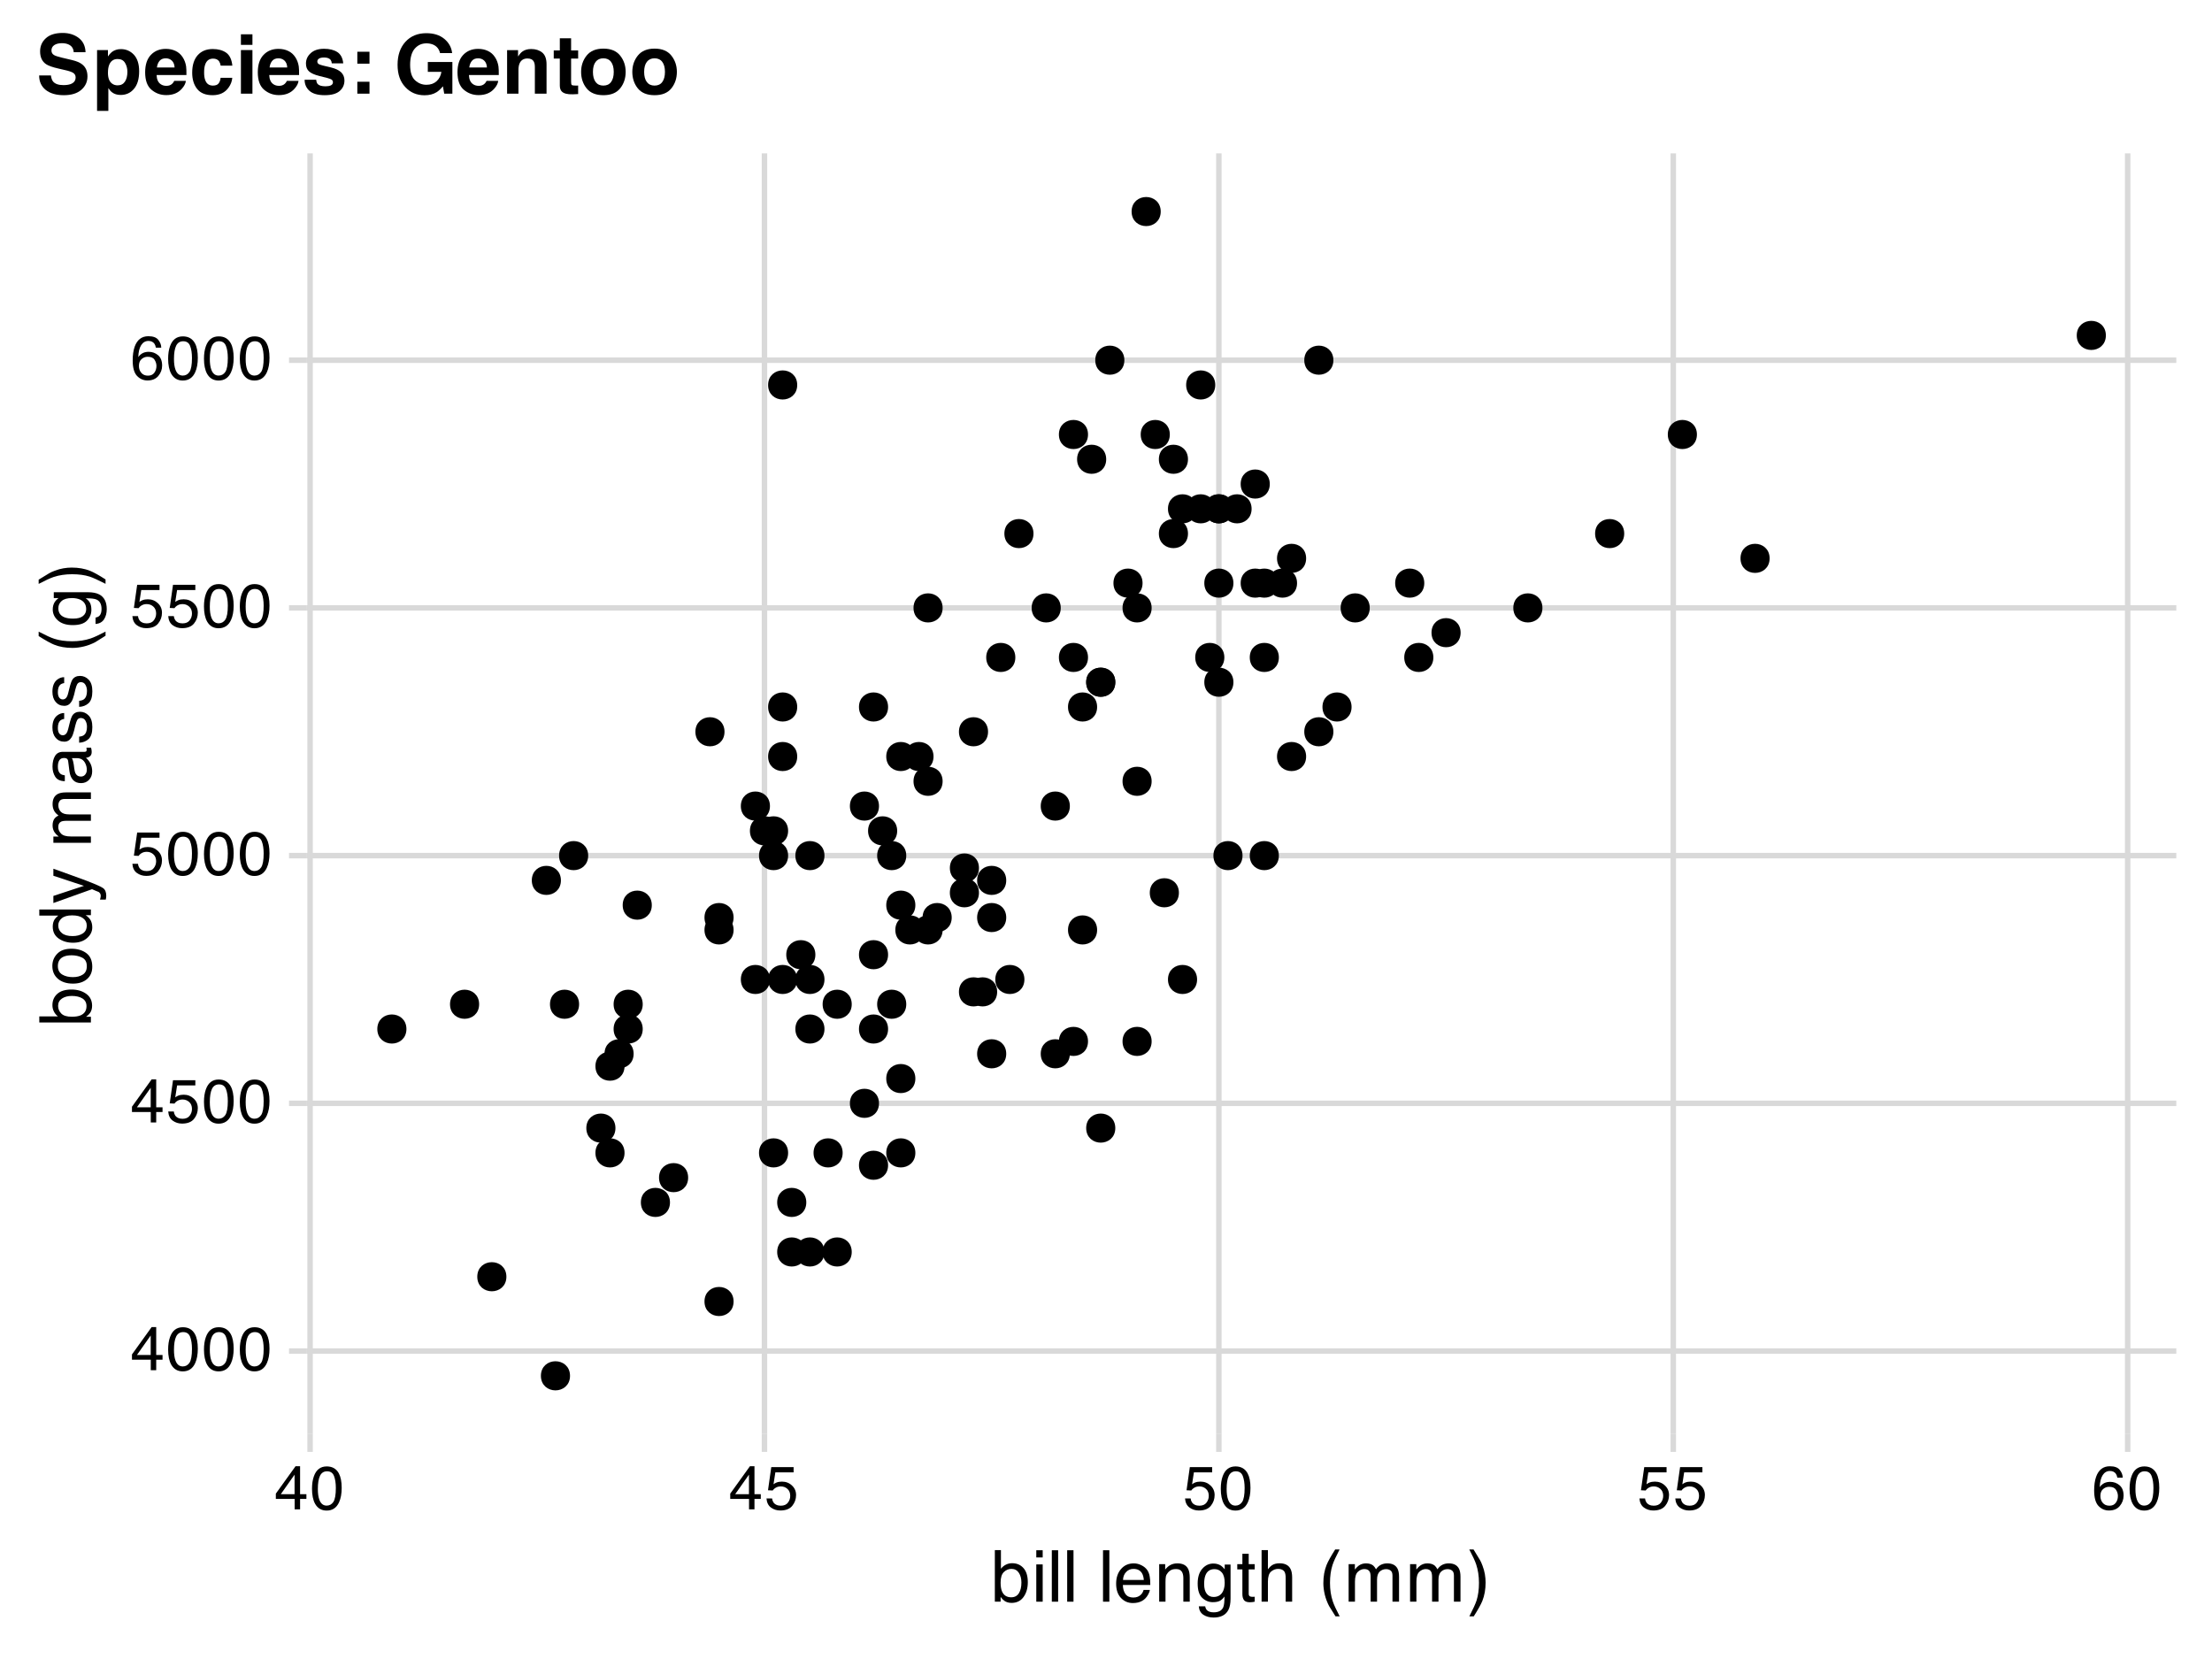 <?xml version="1.0" encoding="UTF-8"?>
<svg xmlns="http://www.w3.org/2000/svg" xmlns:xlink="http://www.w3.org/1999/xlink" width="432" height="324" viewBox="0 0 432 324">
<defs>
<g>
<g id="glyph-0-0">
<path d="M 0.391 0 L 0.391 -8.609 L 7.219 -8.609 L 7.219 0 Z M 6.141 -1.078 L 6.141 -7.531 L 1.469 -7.531 L 1.469 -1.078 Z M 6.141 -1.078 "/>
</g>
<g id="glyph-0-1">
<path d="M 3.969 -2.969 L 3.969 -6.781 L 1.281 -2.969 Z M 3.984 0 L 3.984 -2.047 L 0.312 -2.047 L 0.312 -3.078 L 4.156 -8.422 L 5.047 -8.422 L 5.047 -2.969 L 6.281 -2.969 L 6.281 -2.047 L 5.047 -2.047 L 5.047 0 Z M 3.984 0 "/>
</g>
<g id="glyph-0-2">
<path d="M 3.25 -8.391 C 4.332 -8.391 5.117 -7.941 5.609 -7.047 C 5.984 -6.359 6.172 -5.41 6.172 -4.203 C 6.172 -3.066 6 -2.125 5.656 -1.375 C 5.164 -0.301 4.359 0.234 3.234 0.234 C 2.234 0.234 1.484 -0.203 0.984 -1.078 C 0.578 -1.816 0.375 -2.801 0.375 -4.031 C 0.375 -4.977 0.5 -5.797 0.75 -6.484 C 1.207 -7.754 2.039 -8.391 3.25 -8.391 Z M 3.234 -0.734 C 3.785 -0.734 4.223 -0.973 4.547 -1.453 C 4.867 -1.941 5.031 -2.848 5.031 -4.172 C 5.031 -5.117 4.91 -5.898 4.672 -6.516 C 4.441 -7.129 3.988 -7.438 3.312 -7.438 C 2.688 -7.438 2.227 -7.145 1.938 -6.562 C 1.656 -5.977 1.516 -5.117 1.516 -3.984 C 1.516 -3.129 1.609 -2.441 1.797 -1.922 C 2.078 -1.129 2.555 -0.734 3.234 -0.734 Z M 3.234 -0.734 "/>
</g>
<g id="glyph-0-3">
<path d="M 1.484 -2.141 C 1.555 -1.535 1.836 -1.117 2.328 -0.891 C 2.578 -0.773 2.863 -0.719 3.188 -0.719 C 3.812 -0.719 4.273 -0.914 4.578 -1.312 C 4.879 -1.707 5.031 -2.148 5.031 -2.641 C 5.031 -3.223 4.848 -3.676 4.484 -4 C 4.129 -4.32 3.703 -4.484 3.203 -4.484 C 2.836 -4.484 2.523 -4.41 2.266 -4.266 C 2.004 -4.129 1.785 -3.938 1.609 -3.688 L 0.688 -3.734 L 1.328 -8.25 L 5.688 -8.25 L 5.688 -7.234 L 2.125 -7.234 L 1.766 -4.906 C 1.961 -5.051 2.148 -5.16 2.328 -5.234 C 2.641 -5.359 3 -5.422 3.406 -5.422 C 4.176 -5.422 4.828 -5.172 5.359 -4.672 C 5.898 -4.18 6.172 -3.555 6.172 -2.797 C 6.172 -2.004 5.922 -1.301 5.422 -0.688 C 4.93 -0.082 4.148 0.219 3.078 0.219 C 2.398 0.219 1.797 0.023 1.266 -0.359 C 0.742 -0.742 0.453 -1.336 0.391 -2.141 Z M 1.484 -2.141 "/>
</g>
<g id="glyph-0-4">
<path d="M 3.516 -8.422 C 4.453 -8.422 5.102 -8.176 5.469 -7.688 C 5.844 -7.207 6.031 -6.707 6.031 -6.188 L 4.984 -6.188 C 4.922 -6.52 4.82 -6.781 4.688 -6.969 C 4.426 -7.32 4.039 -7.5 3.531 -7.5 C 2.938 -7.5 2.461 -7.223 2.109 -6.672 C 1.766 -6.129 1.578 -5.352 1.547 -4.344 C 1.785 -4.695 2.086 -4.961 2.453 -5.141 C 2.785 -5.297 3.16 -5.375 3.578 -5.375 C 4.285 -5.375 4.898 -5.148 5.422 -4.703 C 5.941 -4.254 6.203 -3.582 6.203 -2.688 C 6.203 -1.926 5.953 -1.25 5.453 -0.656 C 4.961 -0.07 4.258 0.219 3.344 0.219 C 2.551 0.219 1.867 -0.078 1.297 -0.672 C 0.734 -1.273 0.453 -2.281 0.453 -3.688 C 0.453 -4.727 0.578 -5.613 0.828 -6.344 C 1.316 -7.727 2.211 -8.422 3.516 -8.422 Z M 3.438 -0.719 C 3.988 -0.719 4.398 -0.906 4.672 -1.281 C 4.953 -1.656 5.094 -2.098 5.094 -2.609 C 5.094 -3.035 4.969 -3.441 4.719 -3.828 C 4.477 -4.211 4.031 -4.406 3.375 -4.406 C 2.926 -4.406 2.531 -4.254 2.188 -3.953 C 1.844 -3.66 1.672 -3.211 1.672 -2.609 C 1.672 -2.078 1.828 -1.629 2.141 -1.266 C 2.453 -0.898 2.883 -0.719 3.438 -0.719 Z M 3.438 -0.719 "/>
</g>
<g id="glyph-1-0">
<path d="M 0.453 0 L 0.453 -10.047 L 8.422 -10.047 L 8.422 0 Z M 7.172 -1.266 L 7.172 -8.781 L 1.703 -8.781 L 1.703 -1.266 Z M 7.172 -1.266 "/>
</g>
<g id="glyph-1-1">
<path d="M 0.812 -10.078 L 2 -10.078 L 2 -6.438 C 2.27 -6.781 2.594 -7.047 2.969 -7.234 C 3.344 -7.422 3.75 -7.516 4.188 -7.516 C 5.094 -7.516 5.828 -7.203 6.391 -6.578 C 6.961 -5.953 7.25 -5.023 7.25 -3.797 C 7.25 -2.641 6.969 -1.676 6.406 -0.906 C 5.852 -0.145 5.078 0.234 4.078 0.234 C 3.523 0.234 3.055 0.098 2.672 -0.172 C 2.441 -0.328 2.195 -0.582 1.938 -0.938 L 1.938 0 L 0.812 0 Z M 4 -0.859 C 4.664 -0.859 5.164 -1.117 5.5 -1.641 C 5.832 -2.172 6 -2.867 6 -3.734 C 6 -4.504 5.832 -5.141 5.5 -5.641 C 5.164 -6.148 4.68 -6.406 4.047 -6.406 C 3.484 -6.406 2.988 -6.195 2.562 -5.781 C 2.145 -5.375 1.938 -4.691 1.938 -3.734 C 1.938 -3.047 2.02 -2.488 2.188 -2.062 C 2.52 -1.258 3.125 -0.859 4 -0.859 Z M 4 -0.859 "/>
</g>
<g id="glyph-1-2">
<path d="M 0.906 -7.281 L 2.156 -7.281 L 2.156 0 L 0.906 0 Z M 0.906 -10.047 L 2.156 -10.047 L 2.156 -8.641 L 0.906 -8.641 Z M 0.906 -10.047 "/>
</g>
<g id="glyph-1-3">
<path d="M 0.938 -10.047 L 2.172 -10.047 L 2.172 0 L 0.938 0 Z M 0.938 -10.047 "/>
</g>
<g id="glyph-1-4">
</g>
<g id="glyph-1-5">
<path d="M 3.953 -7.484 C 4.473 -7.484 4.973 -7.359 5.453 -7.109 C 5.941 -6.867 6.316 -6.555 6.578 -6.172 C 6.828 -5.805 6.988 -5.375 7.062 -4.875 C 7.133 -4.539 7.172 -4.004 7.172 -3.266 L 1.812 -3.266 C 1.832 -2.523 2.004 -1.93 2.328 -1.484 C 2.66 -1.035 3.172 -0.812 3.859 -0.812 C 4.504 -0.812 5.02 -1.02 5.406 -1.438 C 5.625 -1.688 5.773 -1.973 5.859 -2.297 L 7.078 -2.297 C 7.047 -2.023 6.938 -1.723 6.75 -1.391 C 6.57 -1.066 6.375 -0.801 6.156 -0.594 C 5.781 -0.227 5.316 0.02 4.766 0.156 C 4.473 0.227 4.141 0.266 3.766 0.266 C 2.848 0.266 2.07 -0.066 1.438 -0.734 C 0.812 -1.398 0.5 -2.328 0.5 -3.516 C 0.5 -4.691 0.816 -5.645 1.453 -6.375 C 2.086 -7.113 2.922 -7.484 3.953 -7.484 Z M 5.906 -4.25 C 5.863 -4.781 5.75 -5.207 5.562 -5.531 C 5.227 -6.113 4.664 -6.406 3.875 -6.406 C 3.312 -6.406 2.836 -6.203 2.453 -5.797 C 2.066 -5.391 1.863 -4.875 1.844 -4.25 Z M 3.828 -7.5 Z M 3.828 -7.5 "/>
</g>
<g id="glyph-1-6">
<path d="M 0.906 -7.328 L 2.078 -7.328 L 2.078 -6.281 C 2.422 -6.707 2.785 -7.016 3.172 -7.203 C 3.555 -7.391 3.988 -7.484 4.469 -7.484 C 5.5 -7.484 6.195 -7.125 6.562 -6.406 C 6.77 -6 6.875 -5.43 6.875 -4.703 L 6.875 0 L 5.625 0 L 5.625 -4.609 C 5.625 -5.055 5.555 -5.414 5.422 -5.688 C 5.203 -6.145 4.805 -6.375 4.234 -6.375 C 3.941 -6.375 3.703 -6.348 3.516 -6.297 C 3.18 -6.191 2.883 -5.988 2.625 -5.688 C 2.414 -5.445 2.281 -5.195 2.219 -4.938 C 2.164 -4.676 2.141 -4.305 2.141 -3.828 L 2.141 0 L 0.906 0 Z M 3.797 -7.5 Z M 3.797 -7.5 "/>
</g>
<g id="glyph-1-7">
<path d="M 3.484 -7.453 C 4.055 -7.453 4.555 -7.312 4.984 -7.031 C 5.223 -6.863 5.461 -6.629 5.703 -6.328 L 5.703 -7.25 L 6.844 -7.25 L 6.844 -0.594 C 6.844 0.332 6.703 1.066 6.422 1.609 C 5.91 2.598 4.945 3.094 3.531 3.094 C 2.75 3.094 2.086 2.914 1.547 2.562 C 1.004 2.207 0.703 1.656 0.641 0.906 L 1.891 0.906 C 1.953 1.238 2.07 1.492 2.25 1.672 C 2.531 1.941 2.969 2.078 3.562 2.078 C 4.508 2.078 5.129 1.742 5.422 1.078 C 5.586 0.691 5.664 -0.004 5.656 -1.016 C 5.406 -0.641 5.109 -0.359 4.766 -0.172 C 4.422 0.004 3.961 0.094 3.391 0.094 C 2.598 0.094 1.906 -0.188 1.312 -0.75 C 0.719 -1.312 0.422 -2.242 0.422 -3.547 C 0.422 -4.773 0.719 -5.734 1.312 -6.422 C 1.914 -7.109 2.641 -7.453 3.484 -7.453 Z M 5.703 -3.688 C 5.703 -4.594 5.516 -5.266 5.141 -5.703 C 4.766 -6.141 4.289 -6.359 3.719 -6.359 C 2.844 -6.359 2.25 -5.953 1.938 -5.141 C 1.77 -4.711 1.688 -4.148 1.688 -3.453 C 1.688 -2.617 1.852 -1.988 2.188 -1.562 C 2.52 -1.133 2.969 -0.922 3.531 -0.922 C 4.414 -0.922 5.039 -1.316 5.406 -2.109 C 5.602 -2.566 5.703 -3.094 5.703 -3.688 Z M 3.625 -7.5 Z M 3.625 -7.5 "/>
</g>
<g id="glyph-1-8">
<path d="M 1.156 -9.359 L 2.391 -9.359 L 2.391 -7.328 L 3.562 -7.328 L 3.562 -6.312 L 2.391 -6.312 L 2.391 -1.531 C 2.391 -1.281 2.477 -1.113 2.656 -1.031 C 2.75 -0.977 2.906 -0.953 3.125 -0.953 C 3.188 -0.953 3.25 -0.953 3.312 -0.953 C 3.383 -0.953 3.469 -0.957 3.562 -0.969 L 3.562 0 C 3.414 0.039 3.266 0.066 3.109 0.078 C 2.961 0.098 2.801 0.109 2.625 0.109 C 2.051 0.109 1.66 -0.035 1.453 -0.328 C 1.254 -0.617 1.156 -1 1.156 -1.469 L 1.156 -6.312 L 0.156 -6.312 L 0.156 -7.328 L 1.156 -7.328 Z M 1.156 -9.359 "/>
</g>
<g id="glyph-1-9">
<path d="M 0.906 -10.078 L 2.141 -10.078 L 2.141 -6.328 C 2.43 -6.703 2.691 -6.961 2.922 -7.109 C 3.316 -7.367 3.812 -7.5 4.406 -7.5 C 5.469 -7.5 6.188 -7.129 6.562 -6.391 C 6.77 -5.984 6.875 -5.422 6.875 -4.703 L 6.875 0 L 5.609 0 L 5.609 -4.609 C 5.609 -5.148 5.539 -5.547 5.406 -5.797 C 5.176 -6.203 4.754 -6.406 4.141 -6.406 C 3.629 -6.406 3.164 -6.227 2.75 -5.875 C 2.344 -5.52 2.141 -4.859 2.141 -3.891 L 2.141 0 L 0.906 0 Z M 0.906 -10.078 "/>
</g>
<g id="glyph-1-10">
<path d="M 4.141 -10.203 C 3.422 -8.816 2.957 -7.797 2.75 -7.141 C 2.426 -6.141 2.266 -4.984 2.266 -3.672 C 2.266 -2.359 2.445 -1.156 2.812 -0.062 C 3.039 0.613 3.488 1.586 4.156 2.859 L 3.344 2.859 C 2.676 1.816 2.258 1.148 2.094 0.859 C 1.938 0.578 1.766 0.191 1.578 -0.297 C 1.328 -0.973 1.148 -1.695 1.047 -2.469 C 0.992 -2.863 0.969 -3.238 0.969 -3.594 C 0.969 -4.945 1.18 -6.148 1.609 -7.203 C 1.879 -7.867 2.438 -8.867 3.281 -10.203 Z M 4.141 -10.203 "/>
</g>
<g id="glyph-1-11">
<path d="M 0.906 -7.328 L 2.125 -7.328 L 2.125 -6.281 C 2.414 -6.645 2.676 -6.906 2.906 -7.062 C 3.312 -7.344 3.773 -7.484 4.297 -7.484 C 4.879 -7.484 5.348 -7.344 5.703 -7.062 C 5.898 -6.895 6.082 -6.648 6.25 -6.328 C 6.52 -6.723 6.836 -7.016 7.203 -7.203 C 7.578 -7.391 7.992 -7.484 8.453 -7.484 C 9.441 -7.484 10.113 -7.129 10.469 -6.422 C 10.656 -6.035 10.75 -5.52 10.75 -4.875 L 10.75 0 L 9.469 0 L 9.469 -5.094 C 9.469 -5.57 9.348 -5.898 9.109 -6.078 C 8.867 -6.266 8.57 -6.359 8.219 -6.359 C 7.738 -6.359 7.32 -6.195 6.969 -5.875 C 6.625 -5.551 6.453 -5.016 6.453 -4.266 L 6.453 0 L 5.203 0 L 5.203 -4.781 C 5.203 -5.281 5.141 -5.641 5.016 -5.859 C 4.828 -6.203 4.477 -6.375 3.969 -6.375 C 3.508 -6.375 3.086 -6.191 2.703 -5.828 C 2.328 -5.473 2.141 -4.828 2.141 -3.891 L 2.141 0 L 0.906 0 Z M 0.906 -7.328 "/>
</g>
<g id="glyph-1-12">
<path d="M 0.484 2.859 C 1.211 1.441 1.68 0.41 1.891 -0.234 C 2.203 -1.211 2.359 -2.359 2.359 -3.672 C 2.359 -4.992 2.176 -6.203 1.812 -7.297 C 1.582 -7.973 1.133 -8.941 0.469 -10.203 L 1.297 -10.203 C 1.992 -9.086 2.414 -8.395 2.562 -8.125 C 2.719 -7.863 2.879 -7.504 3.047 -7.047 C 3.266 -6.473 3.422 -5.91 3.516 -5.359 C 3.609 -4.805 3.656 -4.27 3.656 -3.75 C 3.656 -2.406 3.441 -1.203 3.016 -0.141 C 2.742 0.535 2.188 1.535 1.344 2.859 Z M 0.484 2.859 "/>
</g>
<g id="glyph-2-0">
<path d="M 0 -0.453 L -10.047 -0.453 L -10.047 -8.422 L 0 -8.422 Z M -1.266 -7.172 L -8.781 -7.172 L -8.781 -1.703 L -1.266 -1.703 Z M -1.266 -7.172 "/>
</g>
<g id="glyph-2-1">
<path d="M -10.078 -0.812 L -10.078 -2 L -6.438 -2 C -6.781 -2.27 -7.047 -2.594 -7.234 -2.969 C -7.422 -3.344 -7.516 -3.75 -7.516 -4.188 C -7.516 -5.094 -7.203 -5.828 -6.578 -6.391 C -5.953 -6.961 -5.023 -7.25 -3.797 -7.25 C -2.641 -7.25 -1.676 -6.969 -0.906 -6.406 C -0.145 -5.852 0.234 -5.078 0.234 -4.078 C 0.234 -3.523 0.098 -3.055 -0.172 -2.672 C -0.328 -2.441 -0.582 -2.195 -0.938 -1.938 L 0 -1.938 L 0 -0.812 Z M -0.859 -4 C -0.859 -4.664 -1.117 -5.164 -1.641 -5.5 C -2.172 -5.832 -2.867 -6 -3.734 -6 C -4.504 -6 -5.141 -5.832 -5.641 -5.5 C -6.148 -5.164 -6.406 -4.68 -6.406 -4.047 C -6.406 -3.484 -6.195 -2.988 -5.781 -2.562 C -5.375 -2.145 -4.691 -1.938 -3.734 -1.938 C -3.047 -1.938 -2.488 -2.02 -2.062 -2.188 C -1.258 -2.52 -0.859 -3.125 -0.859 -4 Z M -0.859 -4 "/>
</g>
<g id="glyph-2-2">
<path d="M -0.797 -3.812 C -0.797 -4.625 -1.102 -5.18 -1.719 -5.484 C -2.332 -5.785 -3.02 -5.938 -3.781 -5.938 C -4.469 -5.938 -5.023 -5.828 -5.453 -5.609 C -6.117 -5.266 -6.453 -4.672 -6.453 -3.828 C -6.453 -3.066 -6.164 -2.516 -5.594 -2.172 C -5.02 -1.836 -4.328 -1.672 -3.516 -1.672 C -2.742 -1.672 -2.098 -1.836 -1.578 -2.172 C -1.055 -2.516 -0.797 -3.062 -0.797 -3.812 Z M -7.531 -3.859 C -7.531 -4.797 -7.211 -5.586 -6.578 -6.234 C -5.953 -6.891 -5.031 -7.219 -3.812 -7.219 C -2.633 -7.219 -1.66 -6.93 -0.891 -6.359 C -0.117 -5.785 0.266 -4.895 0.266 -3.688 C 0.266 -2.688 -0.07 -1.891 -0.75 -1.297 C -1.438 -0.703 -2.352 -0.406 -3.5 -0.406 C -4.727 -0.406 -5.707 -0.719 -6.438 -1.344 C -7.164 -1.969 -7.531 -2.805 -7.531 -3.859 Z M -7.5 -3.812 Z M -7.5 -3.812 "/>
</g>
<g id="glyph-2-3">
<path d="M -3.578 -1.688 C -2.797 -1.688 -2.141 -1.852 -1.609 -2.188 C -1.078 -2.52 -0.812 -3.051 -0.812 -3.781 C -0.812 -4.352 -1.055 -4.82 -1.547 -5.188 C -2.035 -5.551 -2.738 -5.734 -3.656 -5.734 C -4.582 -5.734 -5.266 -5.539 -5.703 -5.156 C -6.148 -4.781 -6.375 -4.316 -6.375 -3.766 C -6.375 -3.148 -6.133 -2.648 -5.656 -2.266 C -5.188 -1.879 -4.492 -1.688 -3.578 -1.688 Z M -7.453 -3.531 C -7.453 -4.094 -7.332 -4.562 -7.094 -4.938 C -6.957 -5.156 -6.719 -5.406 -6.375 -5.688 L -10.078 -5.688 L -10.078 -6.875 L 0 -6.875 L 0 -5.766 L -1.016 -5.766 C -0.566 -5.473 -0.238 -5.129 -0.031 -4.734 C 0.164 -4.348 0.266 -3.898 0.266 -3.391 C 0.266 -2.578 -0.078 -1.875 -0.766 -1.281 C -1.453 -0.688 -2.363 -0.391 -3.5 -0.391 C -4.57 -0.391 -5.5 -0.66 -6.281 -1.203 C -7.062 -1.742 -7.453 -2.52 -7.453 -3.531 Z M -7.453 -3.531 "/>
</g>
<g id="glyph-2-4">
<path d="M -7.328 -5.469 L -7.328 -6.844 C -6.859 -6.664 -5.785 -6.281 -4.109 -5.688 C -2.848 -5.238 -1.82 -4.863 -1.031 -4.562 C 0.832 -3.852 1.969 -3.352 2.375 -3.062 C 2.789 -2.77 3 -2.266 3 -1.547 C 3 -1.379 2.988 -1.25 2.969 -1.156 C 2.957 -1.062 2.938 -0.945 2.906 -0.812 L 1.781 -0.812 C 1.844 -1.02 1.879 -1.172 1.891 -1.266 C 1.91 -1.367 1.922 -1.457 1.922 -1.531 C 1.922 -1.75 1.879 -1.91 1.797 -2.016 C 1.723 -2.129 1.633 -2.223 1.531 -2.297 C 1.488 -2.316 1.297 -2.395 0.953 -2.531 C 0.617 -2.676 0.375 -2.781 0.219 -2.844 L -7.328 -0.141 L -7.328 -1.531 L -1.359 -3.5 Z M -7.5 -3.5 Z M -7.5 -3.5 "/>
</g>
<g id="glyph-2-5">
</g>
<g id="glyph-2-6">
<path d="M -7.328 -0.906 L -7.328 -2.125 L -6.281 -2.125 C -6.645 -2.414 -6.906 -2.676 -7.062 -2.906 C -7.344 -3.312 -7.484 -3.773 -7.484 -4.297 C -7.484 -4.879 -7.344 -5.348 -7.062 -5.703 C -6.895 -5.898 -6.648 -6.082 -6.328 -6.25 C -6.723 -6.52 -7.016 -6.836 -7.203 -7.203 C -7.391 -7.578 -7.484 -7.992 -7.484 -8.453 C -7.484 -9.441 -7.129 -10.113 -6.422 -10.469 C -6.035 -10.656 -5.52 -10.75 -4.875 -10.75 L 0 -10.75 L 0 -9.469 L -5.094 -9.469 C -5.57 -9.469 -5.898 -9.348 -6.078 -9.109 C -6.266 -8.867 -6.359 -8.57 -6.359 -8.219 C -6.359 -7.738 -6.195 -7.32 -5.875 -6.969 C -5.551 -6.625 -5.016 -6.453 -4.266 -6.453 L 0 -6.453 L 0 -5.203 L -4.781 -5.203 C -5.281 -5.203 -5.641 -5.141 -5.859 -5.016 C -6.203 -4.828 -6.375 -4.477 -6.375 -3.969 C -6.375 -3.508 -6.191 -3.086 -5.828 -2.703 C -5.473 -2.328 -4.828 -2.141 -3.891 -2.141 L 0 -2.141 L 0 -0.906 Z M -7.328 -0.906 "/>
</g>
<g id="glyph-2-7">
<path d="M -1.953 -1.844 C -1.598 -1.844 -1.316 -1.973 -1.109 -2.234 C -0.898 -2.492 -0.797 -2.801 -0.797 -3.156 C -0.797 -3.594 -0.895 -4.016 -1.094 -4.422 C -1.426 -5.098 -1.973 -5.438 -2.734 -5.438 L -3.719 -5.438 C -3.625 -5.289 -3.547 -5.098 -3.484 -4.859 C -3.422 -4.617 -3.375 -4.383 -3.344 -4.156 L -3.25 -3.422 C -3.195 -2.973 -3.102 -2.633 -2.969 -2.406 C -2.758 -2.031 -2.422 -1.844 -1.953 -1.844 Z M -4.438 -4.828 C -4.469 -5.109 -4.586 -5.297 -4.797 -5.391 C -4.898 -5.441 -5.055 -5.469 -5.266 -5.469 C -5.68 -5.469 -5.984 -5.316 -6.172 -5.016 C -6.359 -4.723 -6.453 -4.301 -6.453 -3.75 C -6.453 -3.102 -6.281 -2.645 -5.938 -2.375 C -5.75 -2.227 -5.469 -2.129 -5.094 -2.078 L -5.094 -0.938 C -5.988 -0.957 -6.613 -1.25 -6.969 -1.812 C -7.32 -2.375 -7.5 -3.031 -7.5 -3.781 C -7.5 -4.633 -7.332 -5.332 -7 -5.875 C -6.676 -6.406 -6.164 -6.672 -5.469 -6.672 L -1.266 -6.672 C -1.129 -6.672 -1.02 -6.695 -0.938 -6.75 C -0.863 -6.801 -0.828 -6.91 -0.828 -7.078 C -0.828 -7.141 -0.832 -7.203 -0.844 -7.266 C -0.852 -7.336 -0.863 -7.41 -0.875 -7.484 L 0.031 -7.484 C 0.082 -7.297 0.113 -7.148 0.125 -7.047 C 0.145 -6.941 0.156 -6.805 0.156 -6.641 C 0.156 -6.211 0.004 -5.906 -0.297 -5.719 C -0.453 -5.613 -0.676 -5.539 -0.969 -5.5 C -0.645 -5.25 -0.359 -4.891 -0.109 -4.422 C 0.129 -3.953 0.25 -3.438 0.25 -2.875 C 0.25 -2.195 0.047 -1.641 -0.359 -1.203 C -0.773 -0.773 -1.297 -0.562 -1.922 -0.562 C -2.598 -0.562 -3.125 -0.77 -3.5 -1.188 C -3.875 -1.613 -4.102 -2.172 -4.188 -2.859 Z M -7.5 -3.812 Z M -7.5 -3.812 "/>
</g>
<g id="glyph-2-8">
<path d="M -2.297 -1.641 C -1.891 -1.672 -1.578 -1.77 -1.359 -1.938 C -0.961 -2.25 -0.766 -2.789 -0.766 -3.562 C -0.766 -4.008 -0.863 -4.406 -1.062 -4.75 C -1.258 -5.102 -1.562 -5.281 -1.969 -5.281 C -2.289 -5.281 -2.531 -5.141 -2.688 -4.859 C -2.789 -4.68 -2.91 -4.332 -3.047 -3.812 L -3.281 -2.828 C -3.438 -2.203 -3.613 -1.742 -3.812 -1.453 C -4.145 -0.922 -4.602 -0.656 -5.188 -0.656 C -5.883 -0.656 -6.445 -0.906 -6.875 -1.406 C -7.301 -1.906 -7.516 -2.578 -7.516 -3.422 C -7.516 -4.523 -7.191 -5.316 -6.547 -5.797 C -6.129 -6.109 -5.688 -6.258 -5.219 -6.25 L -5.219 -5.094 C -5.5 -5.062 -5.75 -4.961 -5.969 -4.797 C -6.289 -4.516 -6.453 -4.023 -6.453 -3.328 C -6.453 -2.859 -6.363 -2.504 -6.188 -2.266 C -6.008 -2.023 -5.773 -1.906 -5.484 -1.906 C -5.172 -1.906 -4.914 -2.062 -4.719 -2.375 C -4.602 -2.562 -4.504 -2.832 -4.422 -3.188 L -4.219 -4 C -4.008 -4.883 -3.805 -5.477 -3.609 -5.781 C -3.285 -6.258 -2.789 -6.5 -2.125 -6.5 C -1.469 -6.5 -0.898 -6.25 -0.422 -5.75 C 0.047 -5.258 0.281 -4.508 0.281 -3.5 C 0.281 -2.406 0.035 -1.629 -0.453 -1.172 C -0.953 -0.723 -1.566 -0.484 -2.297 -0.453 Z M -7.5 -3.453 Z M -7.5 -3.453 "/>
</g>
<g id="glyph-2-9">
<path d="M -10.203 -4.141 C -8.816 -3.422 -7.797 -2.957 -7.141 -2.75 C -6.141 -2.426 -4.984 -2.266 -3.672 -2.266 C -2.359 -2.266 -1.156 -2.445 -0.062 -2.812 C 0.613 -3.039 1.586 -3.488 2.859 -4.156 L 2.859 -3.344 C 1.816 -2.676 1.148 -2.258 0.859 -2.094 C 0.578 -1.938 0.191 -1.766 -0.297 -1.578 C -0.973 -1.328 -1.695 -1.148 -2.469 -1.047 C -2.863 -0.992 -3.238 -0.969 -3.594 -0.969 C -4.945 -0.969 -6.148 -1.18 -7.203 -1.609 C -7.867 -1.879 -8.867 -2.438 -10.203 -3.281 Z M -10.203 -4.141 "/>
</g>
<g id="glyph-2-10">
<path d="M -7.453 -3.484 C -7.453 -4.055 -7.312 -4.555 -7.031 -4.984 C -6.863 -5.223 -6.629 -5.461 -6.328 -5.703 L -7.25 -5.703 L -7.25 -6.844 L -0.594 -6.844 C 0.332 -6.844 1.066 -6.703 1.609 -6.422 C 2.598 -5.91 3.094 -4.945 3.094 -3.531 C 3.094 -2.75 2.914 -2.086 2.562 -1.547 C 2.207 -1.004 1.656 -0.703 0.906 -0.641 L 0.906 -1.891 C 1.238 -1.953 1.492 -2.07 1.672 -2.25 C 1.941 -2.531 2.078 -2.969 2.078 -3.562 C 2.078 -4.508 1.742 -5.129 1.078 -5.422 C 0.691 -5.586 -0.004 -5.664 -1.016 -5.656 C -0.641 -5.406 -0.359 -5.109 -0.172 -4.766 C 0.004 -4.422 0.094 -3.961 0.094 -3.391 C 0.094 -2.598 -0.188 -1.906 -0.75 -1.312 C -1.312 -0.719 -2.242 -0.422 -3.547 -0.422 C -4.773 -0.422 -5.734 -0.719 -6.422 -1.312 C -7.109 -1.914 -7.453 -2.641 -7.453 -3.484 Z M -3.688 -5.703 C -4.594 -5.703 -5.266 -5.516 -5.703 -5.141 C -6.141 -4.766 -6.359 -4.289 -6.359 -3.719 C -6.359 -2.844 -5.953 -2.25 -5.141 -1.938 C -4.711 -1.77 -4.148 -1.688 -3.453 -1.688 C -2.617 -1.688 -1.988 -1.852 -1.562 -2.188 C -1.133 -2.52 -0.922 -2.969 -0.922 -3.531 C -0.922 -4.414 -1.316 -5.039 -2.109 -5.406 C -2.566 -5.602 -3.094 -5.703 -3.688 -5.703 Z M -7.5 -3.625 Z M -7.5 -3.625 "/>
</g>
<g id="glyph-2-11">
<path d="M 2.859 -0.484 C 1.441 -1.211 0.41 -1.68 -0.234 -1.891 C -1.211 -2.203 -2.359 -2.359 -3.672 -2.359 C -4.992 -2.359 -6.203 -2.176 -7.297 -1.812 C -7.973 -1.582 -8.941 -1.133 -10.203 -0.469 L -10.203 -1.297 C -9.086 -1.992 -8.395 -2.414 -8.125 -2.562 C -7.863 -2.719 -7.504 -2.879 -7.047 -3.047 C -6.473 -3.266 -5.91 -3.422 -5.359 -3.516 C -4.805 -3.609 -4.27 -3.656 -3.75 -3.656 C -2.406 -3.656 -1.203 -3.441 -0.141 -3.016 C 0.535 -2.742 1.535 -2.188 2.859 -1.344 Z M 2.859 -0.484 "/>
</g>
<g id="glyph-3-0">
<path d="M 1.203 -11.516 L 10.484 -11.516 L 10.484 0 L 1.203 0 Z M 9.047 -1.438 L 9.047 -10.078 L 2.641 -10.078 L 2.641 -1.438 Z M 9.047 -1.438 "/>
</g>
<g id="glyph-3-1">
<path d="M 5.406 -1.672 C 5.969 -1.672 6.426 -1.734 6.781 -1.859 C 7.457 -2.098 7.797 -2.539 7.797 -3.188 C 7.797 -3.57 7.629 -3.867 7.297 -4.078 C 6.961 -4.273 6.438 -4.453 5.719 -4.609 L 4.5 -4.891 C 3.301 -5.16 2.473 -5.453 2.016 -5.766 C 1.242 -6.297 0.859 -7.129 0.859 -8.266 C 0.859 -9.297 1.234 -10.148 1.984 -10.828 C 2.734 -11.516 3.832 -11.859 5.281 -11.859 C 6.5 -11.859 7.535 -11.535 8.391 -10.891 C 9.242 -10.242 9.691 -9.312 9.734 -8.094 L 7.422 -8.094 C 7.379 -8.781 7.078 -9.27 6.516 -9.562 C 6.141 -9.758 5.676 -9.859 5.125 -9.859 C 4.5 -9.859 4 -9.734 3.625 -9.484 C 3.258 -9.234 3.078 -8.883 3.078 -8.438 C 3.078 -8.02 3.258 -7.711 3.625 -7.516 C 3.863 -7.379 4.363 -7.219 5.125 -7.031 L 7.109 -6.562 C 7.984 -6.352 8.641 -6.07 9.078 -5.719 C 9.766 -5.176 10.109 -4.395 10.109 -3.375 C 10.109 -2.32 9.707 -1.445 8.906 -0.75 C 8.102 -0.051 6.969 0.297 5.5 0.297 C 4 0.297 2.816 -0.047 1.953 -0.734 C 1.098 -1.422 0.672 -2.363 0.672 -3.562 L 2.969 -3.562 C 3.039 -3.031 3.18 -2.633 3.391 -2.375 C 3.785 -1.906 4.457 -1.672 5.406 -1.672 Z M 5.406 -1.672 "/>
</g>
<g id="glyph-3-2">
<path d="M 8.172 -7.609 C 8.859 -6.867 9.203 -5.789 9.203 -4.375 C 9.203 -2.875 8.863 -1.727 8.188 -0.938 C 7.52 -0.145 6.656 0.25 5.594 0.25 C 4.914 0.25 4.352 0.078 3.906 -0.266 C 3.656 -0.453 3.414 -0.727 3.188 -1.094 L 3.188 3.359 L 0.984 3.359 L 0.984 -8.516 L 3.109 -8.516 L 3.109 -7.266 C 3.348 -7.629 3.602 -7.922 3.875 -8.141 C 4.375 -8.516 4.961 -8.703 5.641 -8.703 C 6.641 -8.703 7.484 -8.336 8.172 -7.609 Z M 6.906 -4.266 C 6.906 -4.922 6.754 -5.5 6.453 -6 C 6.16 -6.508 5.676 -6.766 5 -6.766 C 4.195 -6.766 3.645 -6.379 3.344 -5.609 C 3.188 -5.203 3.109 -4.688 3.109 -4.062 C 3.109 -3.07 3.367 -2.379 3.891 -1.984 C 4.203 -1.742 4.57 -1.625 5 -1.625 C 5.625 -1.625 6.098 -1.863 6.422 -2.344 C 6.742 -2.82 6.906 -3.461 6.906 -4.266 Z M 6.906 -4.266 "/>
</g>
<g id="glyph-3-3">
<path d="M 8.328 -2.5 C 8.273 -2 8.016 -1.488 7.547 -0.969 C 6.816 -0.133 5.797 0.281 4.484 0.281 C 3.398 0.281 2.441 -0.066 1.609 -0.766 C 0.785 -1.461 0.375 -2.598 0.375 -4.172 C 0.375 -5.648 0.742 -6.781 1.484 -7.562 C 2.234 -8.352 3.207 -8.75 4.406 -8.75 C 5.113 -8.75 5.75 -8.613 6.312 -8.344 C 6.883 -8.082 7.352 -7.664 7.719 -7.094 C 8.051 -6.582 8.27 -5.992 8.375 -5.328 C 8.426 -4.941 8.445 -4.379 8.438 -3.641 L 2.609 -3.641 C 2.641 -2.785 2.91 -2.188 3.422 -1.844 C 3.723 -1.633 4.094 -1.531 4.531 -1.531 C 4.988 -1.531 5.359 -1.66 5.641 -1.922 C 5.797 -2.055 5.938 -2.25 6.062 -2.5 Z M 6.125 -5.109 C 6.094 -5.703 5.914 -6.148 5.594 -6.453 C 5.27 -6.754 4.875 -6.906 4.406 -6.906 C 3.883 -6.906 3.484 -6.742 3.203 -6.422 C 2.922 -6.098 2.742 -5.66 2.672 -5.109 Z M 6.125 -5.109 "/>
</g>
<g id="glyph-3-4">
<path d="M 8.406 -5.469 L 6.125 -5.469 C 6.082 -5.781 5.977 -6.066 5.812 -6.328 C 5.562 -6.672 5.172 -6.844 4.641 -6.844 C 3.891 -6.844 3.379 -6.469 3.109 -5.719 C 2.961 -5.32 2.891 -4.797 2.891 -4.141 C 2.891 -3.516 2.961 -3.016 3.109 -2.641 C 3.367 -1.93 3.867 -1.578 4.609 -1.578 C 5.129 -1.578 5.5 -1.719 5.719 -2 C 5.938 -2.281 6.066 -2.645 6.109 -3.094 L 8.391 -3.094 C 8.336 -2.414 8.094 -1.773 7.656 -1.172 C 6.957 -0.191 5.922 0.297 4.547 0.297 C 3.18 0.297 2.176 -0.109 1.531 -0.922 C 0.883 -1.734 0.562 -2.789 0.562 -4.094 C 0.562 -5.551 0.914 -6.688 1.625 -7.5 C 2.344 -8.312 3.328 -8.719 4.578 -8.719 C 5.648 -8.719 6.523 -8.477 7.203 -8 C 7.879 -7.52 8.281 -6.676 8.406 -5.469 Z M 8.406 -5.469 "/>
</g>
<g id="glyph-3-5">
<path d="M 3.328 -8.516 L 3.328 0 L 1.078 0 L 1.078 -8.516 Z M 3.328 -11.594 L 3.328 -9.531 L 1.078 -9.531 L 1.078 -11.594 Z M 3.328 -11.594 "/>
</g>
<g id="glyph-3-6">
<path d="M 6.906 -8.125 C 7.57 -7.695 7.957 -6.961 8.062 -5.922 L 5.828 -5.922 C 5.797 -6.211 5.719 -6.441 5.594 -6.609 C 5.344 -6.91 4.926 -7.062 4.344 -7.062 C 3.852 -7.062 3.504 -6.984 3.297 -6.828 C 3.098 -6.68 3 -6.504 3 -6.297 C 3 -6.047 3.109 -5.863 3.328 -5.75 C 3.547 -5.625 4.316 -5.414 5.641 -5.125 C 6.523 -4.914 7.191 -4.602 7.641 -4.188 C 8.078 -3.758 8.297 -3.223 8.297 -2.578 C 8.297 -1.734 7.977 -1.039 7.344 -0.5 C 6.719 0.031 5.75 0.297 4.438 0.297 C 3.102 0.297 2.113 0.016 1.469 -0.547 C 0.832 -1.117 0.516 -1.844 0.516 -2.719 L 2.781 -2.719 C 2.82 -2.32 2.922 -2.039 3.078 -1.875 C 3.359 -1.582 3.867 -1.438 4.609 -1.438 C 5.047 -1.438 5.395 -1.5 5.656 -1.625 C 5.914 -1.758 6.047 -1.957 6.047 -2.219 C 6.047 -2.469 5.941 -2.656 5.734 -2.781 C 5.523 -2.914 4.75 -3.141 3.406 -3.453 C 2.445 -3.691 1.77 -3.992 1.375 -4.359 C 0.977 -4.711 0.781 -5.223 0.781 -5.891 C 0.781 -6.672 1.086 -7.344 1.703 -7.906 C 2.316 -8.477 3.188 -8.766 4.312 -8.766 C 5.375 -8.766 6.238 -8.551 6.906 -8.125 Z M 6.906 -8.125 "/>
</g>
<g id="glyph-3-7">
<path d="M 4.188 -2.328 L 4.188 0 L 1.812 0 L 1.812 -2.328 Z M 1.812 -5.859 L 1.812 -8.188 L 4.188 -8.188 L 4.188 -5.859 Z M 1.812 -5.859 "/>
</g>
<g id="glyph-3-8">
</g>
<g id="glyph-3-9">
<path d="M 8.281 -0.281 C 7.645 0.113 6.863 0.312 5.938 0.312 C 4.414 0.312 3.164 -0.219 2.188 -1.281 C 1.176 -2.344 0.672 -3.797 0.672 -5.641 C 0.672 -7.504 1.18 -9 2.203 -10.125 C 3.234 -11.25 4.594 -11.812 6.281 -11.812 C 7.738 -11.812 8.91 -11.441 9.797 -10.703 C 10.691 -9.961 11.203 -9.035 11.328 -7.922 L 8.969 -7.922 C 8.781 -8.711 8.332 -9.266 7.625 -9.578 C 7.227 -9.742 6.789 -9.828 6.312 -9.828 C 5.383 -9.828 4.617 -9.477 4.016 -8.781 C 3.422 -8.082 3.125 -7.031 3.125 -5.625 C 3.125 -4.207 3.445 -3.203 4.094 -2.609 C 4.738 -2.023 5.473 -1.734 6.297 -1.734 C 7.109 -1.734 7.77 -1.961 8.281 -2.422 C 8.801 -2.891 9.117 -3.504 9.234 -4.266 L 6.578 -4.266 L 6.578 -6.188 L 11.375 -6.188 L 11.375 0 L 9.781 0 L 9.531 -1.438 C 9.07 -0.895 8.656 -0.508 8.281 -0.281 Z M 8.281 -0.281 "/>
</g>
<g id="glyph-3-10">
<path d="M 5.047 -6.875 C 4.297 -6.875 3.781 -6.551 3.5 -5.906 C 3.352 -5.57 3.281 -5.141 3.281 -4.609 L 3.281 0 L 1.062 0 L 1.062 -8.5 L 3.203 -8.5 L 3.203 -7.266 C 3.492 -7.703 3.766 -8.016 4.016 -8.203 C 4.473 -8.547 5.055 -8.719 5.766 -8.719 C 6.641 -8.719 7.359 -8.488 7.922 -8.031 C 8.484 -7.57 8.766 -6.805 8.766 -5.734 L 8.766 0 L 6.484 0 L 6.484 -5.188 C 6.484 -5.633 6.422 -5.977 6.297 -6.219 C 6.078 -6.656 5.66 -6.875 5.047 -6.875 Z M 5.047 -6.875 "/>
</g>
<g id="glyph-3-11">
<path d="M 4.938 -1.594 L 4.938 0.078 L 3.891 0.125 C 2.836 0.156 2.117 -0.031 1.734 -0.438 C 1.484 -0.688 1.359 -1.078 1.359 -1.609 L 1.359 -6.859 L 0.172 -6.859 L 0.172 -8.438 L 1.359 -8.438 L 1.359 -10.812 L 3.562 -10.812 L 3.562 -8.438 L 4.938 -8.438 L 4.938 -6.859 L 3.562 -6.859 L 3.562 -2.359 C 3.562 -2.004 3.602 -1.785 3.688 -1.703 C 3.781 -1.617 4.051 -1.578 4.5 -1.578 C 4.57 -1.578 4.645 -1.578 4.719 -1.578 C 4.789 -1.578 4.863 -1.582 4.938 -1.594 Z M 4.938 -1.594 "/>
</g>
<g id="glyph-3-12">
<path d="M 8.141 -7.438 C 8.859 -6.539 9.219 -5.477 9.219 -4.25 C 9.219 -3 8.859 -1.926 8.141 -1.031 C 7.422 -0.145 6.332 0.297 4.875 0.297 C 3.406 0.297 2.312 -0.145 1.594 -1.031 C 0.875 -1.926 0.516 -3 0.516 -4.25 C 0.516 -5.477 0.875 -6.539 1.594 -7.438 C 2.312 -8.344 3.406 -8.797 4.875 -8.797 C 6.332 -8.797 7.422 -8.344 8.141 -7.438 Z M 4.859 -6.906 C 4.211 -6.906 3.711 -6.676 3.359 -6.219 C 3.004 -5.758 2.828 -5.102 2.828 -4.25 C 2.828 -3.395 3.004 -2.734 3.359 -2.266 C 3.711 -1.805 4.211 -1.578 4.859 -1.578 C 5.516 -1.578 6.016 -1.805 6.359 -2.266 C 6.711 -2.734 6.891 -3.395 6.891 -4.25 C 6.891 -5.102 6.711 -5.758 6.359 -6.219 C 6.016 -6.676 5.516 -6.906 4.859 -6.906 Z M 4.859 -6.906 "/>
</g>
</g>
<clipPath id="clip-0">
<path clip-rule="nonzero" d="M 59.938 263 L 425.027 263 L 425.027 265 L 59.938 265 Z M 59.938 263 "/>
</clipPath>
<clipPath id="clip-1">
<path clip-rule="nonzero" d="M 59.938 214 L 425.027 214 L 425.027 217 L 59.938 217 Z M 59.938 214 "/>
</clipPath>
<clipPath id="clip-2">
<path clip-rule="nonzero" d="M 59.938 166 L 425.027 166 L 425.027 168 L 59.938 168 Z M 59.938 166 "/>
</clipPath>
<clipPath id="clip-3">
<path clip-rule="nonzero" d="M 59.938 118 L 425.027 118 L 425.027 120 L 59.938 120 Z M 59.938 118 "/>
</clipPath>
<clipPath id="clip-4">
<path clip-rule="nonzero" d="M 59.938 69 L 425.027 69 L 425.027 71 L 59.938 71 Z M 59.938 69 "/>
</clipPath>
<clipPath id="clip-5">
<path clip-rule="nonzero" d="M 60 29.949 L 62 29.949 L 62 280.066 L 60 280.066 Z M 60 29.949 "/>
</clipPath>
<clipPath id="clip-6">
<path clip-rule="nonzero" d="M 148 29.949 L 150 29.949 L 150 280.066 L 148 280.066 Z M 148 29.949 "/>
</clipPath>
<clipPath id="clip-7">
<path clip-rule="nonzero" d="M 237 29.949 L 239 29.949 L 239 280.066 L 237 280.066 Z M 237 29.949 "/>
</clipPath>
<clipPath id="clip-8">
<path clip-rule="nonzero" d="M 326 29.949 L 328 29.949 L 328 280.066 L 326 280.066 Z M 326 29.949 "/>
</clipPath>
<clipPath id="clip-9">
<path clip-rule="nonzero" d="M 414 29.949 L 417 29.949 L 417 280.066 L 414 280.066 Z M 414 29.949 "/>
</clipPath>
</defs>
<rect x="-43.2" y="-32.4" width="518.4" height="388.8" fill="rgb(100%, 100%, 100%)" fill-opacity="1"/>
<g clip-path="url(#clip-0)">
<path fill="none" stroke-width="1.067" stroke-linecap="butt" stroke-linejoin="round" stroke="rgb(85.098%, 85.098%, 85.098%)" stroke-opacity="1" stroke-miterlimit="10" d="M 59.938 263.855 L 425.027 263.855 "/>
</g>
<g clip-path="url(#clip-1)">
<path fill="none" stroke-width="1.067" stroke-linecap="butt" stroke-linejoin="round" stroke="rgb(85.098%, 85.098%, 85.098%)" stroke-opacity="1" stroke-miterlimit="10" d="M 59.938 215.477 L 425.027 215.477 "/>
</g>
<g clip-path="url(#clip-2)">
<path fill="none" stroke-width="1.067" stroke-linecap="butt" stroke-linejoin="round" stroke="rgb(85.098%, 85.098%, 85.098%)" stroke-opacity="1" stroke-miterlimit="10" d="M 59.938 167.102 L 425.027 167.102 "/>
</g>
<g clip-path="url(#clip-3)">
<path fill="none" stroke-width="1.067" stroke-linecap="butt" stroke-linejoin="round" stroke="rgb(85.098%, 85.098%, 85.098%)" stroke-opacity="1" stroke-miterlimit="10" d="M 59.938 118.723 L 425.027 118.723 "/>
</g>
<g clip-path="url(#clip-4)">
<path fill="none" stroke-width="1.067" stroke-linecap="butt" stroke-linejoin="round" stroke="rgb(85.098%, 85.098%, 85.098%)" stroke-opacity="1" stroke-miterlimit="10" d="M 59.938 70.344 L 425.027 70.344 "/>
</g>
<g clip-path="url(#clip-5)">
<path fill="none" stroke-width="1.067" stroke-linecap="butt" stroke-linejoin="round" stroke="rgb(85.098%, 85.098%, 85.098%)" stroke-opacity="1" stroke-miterlimit="10" d="M 60.559 280.062 L 60.559 29.949 "/>
</g>
<g clip-path="url(#clip-6)">
<path fill="none" stroke-width="1.067" stroke-linecap="butt" stroke-linejoin="round" stroke="rgb(85.098%, 85.098%, 85.098%)" stroke-opacity="1" stroke-miterlimit="10" d="M 149.301 280.062 L 149.301 29.949 "/>
</g>
<g clip-path="url(#clip-7)">
<path fill="none" stroke-width="1.067" stroke-linecap="butt" stroke-linejoin="round" stroke="rgb(85.098%, 85.098%, 85.098%)" stroke-opacity="1" stroke-miterlimit="10" d="M 238.043 280.062 L 238.043 29.949 "/>
</g>
<g clip-path="url(#clip-8)">
<path fill="none" stroke-width="1.067" stroke-linecap="butt" stroke-linejoin="round" stroke="rgb(85.098%, 85.098%, 85.098%)" stroke-opacity="1" stroke-miterlimit="10" d="M 326.789 280.062 L 326.789 29.949 "/>
</g>
<g clip-path="url(#clip-9)">
<path fill="none" stroke-width="1.067" stroke-linecap="butt" stroke-linejoin="round" stroke="rgb(85.098%, 85.098%, 85.098%)" stroke-opacity="1" stroke-miterlimit="10" d="M 415.531 280.062 L 415.531 29.949 "/>
</g>
<path fill-rule="nonzero" fill="rgb(0%, 0%, 0%)" fill-opacity="1" stroke-width="0.709" stroke-linecap="round" stroke-linejoin="round" stroke="rgb(0%, 0%, 0%)" stroke-opacity="1" stroke-miterlimit="10" d="M 171.312 215.477 C 171.312 218.797 166.336 218.797 166.336 215.477 C 166.336 212.16 171.312 212.16 171.312 215.477 "/>
<path fill-rule="nonzero" fill="rgb(0%, 0%, 0%)" fill-opacity="1" stroke-width="0.709" stroke-linecap="round" stroke-linejoin="round" stroke="rgb(0%, 0%, 0%)" stroke-opacity="1" stroke-miterlimit="10" d="M 240.531 99.371 C 240.531 102.688 235.555 102.688 235.555 99.371 C 235.555 96.055 240.531 96.055 240.531 99.371 "/>
<path fill-rule="nonzero" fill="rgb(0%, 0%, 0%)" fill-opacity="1" stroke-width="0.709" stroke-linecap="round" stroke-linejoin="round" stroke="rgb(0%, 0%, 0%)" stroke-opacity="1" stroke-miterlimit="10" d="M 217.461 220.316 C 217.461 223.633 212.484 223.633 212.484 220.316 C 212.484 217 217.461 217 217.461 220.316 "/>
<path fill-rule="nonzero" fill="rgb(0%, 0%, 0%)" fill-opacity="1" stroke-width="0.709" stroke-linecap="round" stroke-linejoin="round" stroke="rgb(0%, 0%, 0%)" stroke-opacity="1" stroke-miterlimit="10" d="M 240.531 99.371 C 240.531 102.688 235.555 102.688 235.555 99.371 C 235.555 96.055 240.531 96.055 240.531 99.371 "/>
<path fill-rule="nonzero" fill="rgb(0%, 0%, 0%)" fill-opacity="1" stroke-width="0.709" stroke-linecap="round" stroke-linejoin="round" stroke="rgb(0%, 0%, 0%)" stroke-opacity="1" stroke-miterlimit="10" d="M 197.938 128.398 C 197.938 131.715 192.961 131.715 192.961 128.398 C 192.961 125.078 197.938 125.078 197.938 128.398 "/>
<path fill-rule="nonzero" fill="rgb(0%, 0%, 0%)" fill-opacity="1" stroke-width="0.709" stroke-linecap="round" stroke-linejoin="round" stroke="rgb(0%, 0%, 0%)" stroke-opacity="1" stroke-miterlimit="10" d="M 178.414 210.641 C 178.414 213.957 173.438 213.957 173.438 210.641 C 173.438 207.324 178.414 207.324 178.414 210.641 "/>
<path fill-rule="nonzero" fill="rgb(0%, 0%, 0%)" fill-opacity="1" stroke-width="0.709" stroke-linecap="round" stroke-linejoin="round" stroke="rgb(0%, 0%, 0%)" stroke-opacity="1" stroke-miterlimit="10" d="M 158.887 186.453 C 158.887 189.77 153.91 189.77 153.91 186.453 C 153.91 183.133 158.887 183.133 158.887 186.453 "/>
<path fill-rule="nonzero" fill="rgb(0%, 0%, 0%)" fill-opacity="1" stroke-width="0.709" stroke-linecap="round" stroke-linejoin="round" stroke="rgb(0%, 0%, 0%)" stroke-opacity="1" stroke-miterlimit="10" d="M 181.961 147.75 C 181.961 151.066 176.984 151.066 176.984 147.75 C 176.984 144.43 181.961 144.43 181.961 147.75 "/>
<path fill-rule="nonzero" fill="rgb(0%, 0%, 0%)" fill-opacity="1" stroke-width="0.709" stroke-linecap="round" stroke-linejoin="round" stroke="rgb(0%, 0%, 0%)" stroke-opacity="1" stroke-miterlimit="10" d="M 121.617 225.152 C 121.617 228.473 116.641 228.473 116.641 225.152 C 116.641 221.836 121.617 221.836 121.617 225.152 "/>
<path fill-rule="nonzero" fill="rgb(0%, 0%, 0%)" fill-opacity="1" stroke-width="0.709" stroke-linecap="round" stroke-linejoin="round" stroke="rgb(0%, 0%, 0%)" stroke-opacity="1" stroke-miterlimit="10" d="M 183.738 152.586 C 183.738 155.906 178.762 155.906 178.762 152.586 C 178.762 149.27 183.738 149.27 183.738 152.586 "/>
<path fill-rule="nonzero" fill="rgb(0%, 0%, 0%)" fill-opacity="1" stroke-width="0.709" stroke-linecap="round" stroke-linejoin="round" stroke="rgb(0%, 0%, 0%)" stroke-opacity="1" stroke-miterlimit="10" d="M 79.02 200.965 C 79.02 204.281 74.043 204.281 74.043 200.965 C 74.043 197.648 79.02 197.648 79.02 200.965 "/>
<path fill-rule="nonzero" fill="rgb(0%, 0%, 0%)" fill-opacity="1" stroke-width="0.709" stroke-linecap="round" stroke-linejoin="round" stroke="rgb(0%, 0%, 0%)" stroke-opacity="1" stroke-miterlimit="10" d="M 222.785 113.883 C 222.785 117.203 217.809 117.203 217.809 113.883 C 217.809 110.566 222.785 110.566 222.785 113.883 "/>
<path fill-rule="nonzero" fill="rgb(0%, 0%, 0%)" fill-opacity="1" stroke-width="0.709" stroke-linecap="round" stroke-linejoin="round" stroke="rgb(0%, 0%, 0%)" stroke-opacity="1" stroke-miterlimit="10" d="M 160.664 200.965 C 160.664 204.281 155.688 204.281 155.688 200.965 C 155.688 197.648 160.664 197.648 160.664 200.965 "/>
<path fill-rule="nonzero" fill="rgb(0%, 0%, 0%)" fill-opacity="1" stroke-width="0.709" stroke-linecap="round" stroke-linejoin="round" stroke="rgb(0%, 0%, 0%)" stroke-opacity="1" stroke-miterlimit="10" d="M 212.133 84.855 C 212.133 88.176 207.156 88.176 207.156 84.855 C 207.156 81.539 212.133 81.539 212.133 84.855 "/>
<path fill-rule="nonzero" fill="rgb(0%, 0%, 0%)" fill-opacity="1" stroke-width="0.709" stroke-linecap="round" stroke-linejoin="round" stroke="rgb(0%, 0%, 0%)" stroke-opacity="1" stroke-miterlimit="10" d="M 165.988 244.504 C 165.988 247.824 161.012 247.824 161.012 244.504 C 161.012 241.188 165.988 241.188 165.988 244.504 "/>
<path fill-rule="nonzero" fill="rgb(0%, 0%, 0%)" fill-opacity="1" stroke-width="0.709" stroke-linecap="round" stroke-linejoin="round" stroke="rgb(0%, 0%, 0%)" stroke-opacity="1" stroke-miterlimit="10" d="M 228.109 84.855 C 228.109 88.176 223.133 88.176 223.133 84.855 C 223.133 81.539 228.109 81.539 228.109 84.855 "/>
<path fill-rule="nonzero" fill="rgb(0%, 0%, 0%)" fill-opacity="1" stroke-width="0.709" stroke-linecap="round" stroke-linejoin="round" stroke="rgb(0%, 0%, 0%)" stroke-opacity="1" stroke-miterlimit="10" d="M 98.543 249.344 C 98.543 252.66 93.566 252.66 93.566 249.344 C 93.566 246.027 98.543 246.027 98.543 249.344 "/>
<path fill-rule="nonzero" fill="rgb(0%, 0%, 0%)" fill-opacity="1" stroke-width="0.709" stroke-linecap="round" stroke-linejoin="round" stroke="rgb(0%, 0%, 0%)" stroke-opacity="1" stroke-miterlimit="10" d="M 226.332 41.316 C 226.332 44.633 221.355 44.633 221.355 41.316 C 221.355 38 226.332 38 226.332 41.316 "/>
<path fill-rule="nonzero" fill="rgb(0%, 0%, 0%)" fill-opacity="1" stroke-width="0.709" stroke-linecap="round" stroke-linejoin="round" stroke="rgb(0%, 0%, 0%)" stroke-opacity="1" stroke-miterlimit="10" d="M 173.086 186.453 C 173.086 189.77 168.109 189.77 168.109 186.453 C 168.109 183.133 173.086 183.133 173.086 186.453 "/>
<path fill-rule="nonzero" fill="rgb(0%, 0%, 0%)" fill-opacity="1" stroke-width="0.709" stroke-linecap="round" stroke-linejoin="round" stroke="rgb(0%, 0%, 0%)" stroke-opacity="1" stroke-miterlimit="10" d="M 217.461 133.234 C 217.461 136.555 212.484 136.555 212.484 133.234 C 212.484 129.918 217.461 129.918 217.461 133.234 "/>
<path fill-rule="nonzero" fill="rgb(0%, 0%, 0%)" fill-opacity="1" stroke-width="0.709" stroke-linecap="round" stroke-linejoin="round" stroke="rgb(0%, 0%, 0%)" stroke-opacity="1" stroke-miterlimit="10" d="M 244.082 99.371 C 244.082 102.688 239.105 102.688 239.105 99.371 C 239.105 96.055 244.082 96.055 244.082 99.371 "/>
<path fill-rule="nonzero" fill="rgb(0%, 0%, 0%)" fill-opacity="1" stroke-width="0.709" stroke-linecap="round" stroke-linejoin="round" stroke="rgb(0%, 0%, 0%)" stroke-opacity="1" stroke-miterlimit="10" d="M 153.562 167.102 C 153.562 170.418 148.586 170.418 148.586 167.102 C 148.586 163.781 153.562 163.781 153.562 167.102 "/>
<path fill-rule="nonzero" fill="rgb(0%, 0%, 0%)" fill-opacity="1" stroke-width="0.709" stroke-linecap="round" stroke-linejoin="round" stroke="rgb(0%, 0%, 0%)" stroke-opacity="1" stroke-miterlimit="10" d="M 178.414 225.152 C 178.414 228.473 173.438 228.473 173.438 225.152 C 173.438 221.836 178.414 221.836 178.414 225.152 "/>
<path fill-rule="nonzero" fill="rgb(0%, 0%, 0%)" fill-opacity="1" stroke-width="0.709" stroke-linecap="round" stroke-linejoin="round" stroke="rgb(0%, 0%, 0%)" stroke-opacity="1" stroke-miterlimit="10" d="M 174.863 162.262 C 174.863 165.578 169.887 165.578 169.887 162.262 C 169.887 158.945 174.863 158.945 174.863 162.262 "/>
<path fill-rule="nonzero" fill="rgb(0%, 0%, 0%)" fill-opacity="1" stroke-width="0.709" stroke-linecap="round" stroke-linejoin="round" stroke="rgb(0%, 0%, 0%)" stroke-opacity="1" stroke-miterlimit="10" d="M 114.516 167.102 C 114.516 170.418 109.539 170.418 109.539 167.102 C 109.539 163.781 114.516 163.781 114.516 167.102 "/>
<path fill-rule="nonzero" fill="rgb(0%, 0%, 0%)" fill-opacity="1" stroke-width="0.709" stroke-linecap="round" stroke-linejoin="round" stroke="rgb(0%, 0%, 0%)" stroke-opacity="1" stroke-miterlimit="10" d="M 171.312 157.426 C 171.312 160.742 166.336 160.742 166.336 157.426 C 166.336 154.105 171.312 154.105 171.312 157.426 "/>
<path fill-rule="nonzero" fill="rgb(0%, 0%, 0%)" fill-opacity="1" stroke-width="0.709" stroke-linecap="round" stroke-linejoin="round" stroke="rgb(0%, 0%, 0%)" stroke-opacity="1" stroke-miterlimit="10" d="M 142.914 254.18 C 142.914 257.5 137.938 257.5 137.938 254.18 C 137.938 250.863 142.914 250.863 142.914 254.18 "/>
<path fill-rule="nonzero" fill="rgb(0%, 0%, 0%)" fill-opacity="1" stroke-width="0.709" stroke-linecap="round" stroke-linejoin="round" stroke="rgb(0%, 0%, 0%)" stroke-opacity="1" stroke-miterlimit="10" d="M 201.484 104.207 C 201.484 107.527 196.508 107.527 196.508 104.207 C 196.508 100.891 201.484 100.891 201.484 104.207 "/>
<path fill-rule="nonzero" fill="rgb(0%, 0%, 0%)" fill-opacity="1" stroke-width="0.709" stroke-linecap="round" stroke-linejoin="round" stroke="rgb(0%, 0%, 0%)" stroke-opacity="1" stroke-miterlimit="10" d="M 208.586 205.805 C 208.586 209.121 203.609 209.121 203.609 205.805 C 203.609 202.484 208.586 202.484 208.586 205.805 "/>
<path fill-rule="nonzero" fill="rgb(0%, 0%, 0%)" fill-opacity="1" stroke-width="0.709" stroke-linecap="round" stroke-linejoin="round" stroke="rgb(0%, 0%, 0%)" stroke-opacity="1" stroke-miterlimit="10" d="M 240.531 113.883 C 240.531 117.203 235.555 117.203 235.555 113.883 C 235.555 110.566 240.531 110.566 240.531 113.883 "/>
<path fill-rule="nonzero" fill="rgb(0%, 0%, 0%)" fill-opacity="1" stroke-width="0.709" stroke-linecap="round" stroke-linejoin="round" stroke="rgb(0%, 0%, 0%)" stroke-opacity="1" stroke-miterlimit="10" d="M 192.609 142.91 C 192.609 146.23 187.633 146.23 187.633 142.91 C 187.633 139.594 192.609 139.594 192.609 142.91 "/>
<path fill-rule="nonzero" fill="rgb(0%, 0%, 0%)" fill-opacity="1" stroke-width="0.709" stroke-linecap="round" stroke-linejoin="round" stroke="rgb(0%, 0%, 0%)" stroke-opacity="1" stroke-miterlimit="10" d="M 112.742 196.129 C 112.742 199.445 107.766 199.445 107.766 196.129 C 107.766 192.809 112.742 192.809 112.742 196.129 "/>
<path fill-rule="nonzero" fill="rgb(0%, 0%, 0%)" fill-opacity="1" stroke-width="0.709" stroke-linecap="round" stroke-linejoin="round" stroke="rgb(0%, 0%, 0%)" stroke-opacity="1" stroke-miterlimit="10" d="M 153.562 162.262 C 153.562 165.578 148.586 165.578 148.586 162.262 C 148.586 158.945 153.562 158.945 153.562 162.262 "/>
<path fill-rule="nonzero" fill="rgb(0%, 0%, 0%)" fill-opacity="1" stroke-width="0.709" stroke-linecap="round" stroke-linejoin="round" stroke="rgb(0%, 0%, 0%)" stroke-opacity="1" stroke-miterlimit="10" d="M 410.918 65.504 C 410.918 68.824 405.941 68.824 405.941 65.504 C 405.941 62.188 410.918 62.188 410.918 65.504 "/>
<path fill-rule="nonzero" fill="rgb(0%, 0%, 0%)" fill-opacity="1" stroke-width="0.709" stroke-linecap="round" stroke-linejoin="round" stroke="rgb(0%, 0%, 0%)" stroke-opacity="1" stroke-miterlimit="10" d="M 224.559 152.586 C 224.559 155.906 219.582 155.906 219.582 152.586 C 219.582 149.27 224.559 149.27 224.559 152.586 "/>
<path fill-rule="nonzero" fill="rgb(0%, 0%, 0%)" fill-opacity="1" stroke-width="0.709" stroke-linecap="round" stroke-linejoin="round" stroke="rgb(0%, 0%, 0%)" stroke-opacity="1" stroke-miterlimit="10" d="M 212.133 128.398 C 212.133 131.715 207.156 131.715 207.156 128.398 C 207.156 125.078 212.133 125.078 212.133 128.398 "/>
<path fill-rule="nonzero" fill="rgb(0%, 0%, 0%)" fill-opacity="1" stroke-width="0.709" stroke-linecap="round" stroke-linejoin="round" stroke="rgb(0%, 0%, 0%)" stroke-opacity="1" stroke-miterlimit="10" d="M 109.191 171.938 C 109.191 175.254 104.215 175.254 104.215 171.938 C 104.215 168.621 109.191 168.621 109.191 171.938 "/>
<path fill-rule="nonzero" fill="rgb(0%, 0%, 0%)" fill-opacity="1" stroke-width="0.709" stroke-linecap="round" stroke-linejoin="round" stroke="rgb(0%, 0%, 0%)" stroke-opacity="1" stroke-miterlimit="10" d="M 141.141 142.91 C 141.141 146.23 136.164 146.23 136.164 142.91 C 136.164 139.594 141.141 139.594 141.141 142.91 "/>
<path fill-rule="nonzero" fill="rgb(0%, 0%, 0%)" fill-opacity="1" stroke-width="0.709" stroke-linecap="round" stroke-linejoin="round" stroke="rgb(0%, 0%, 0%)" stroke-opacity="1" stroke-miterlimit="10" d="M 134.039 229.992 C 134.039 233.309 129.062 233.309 129.062 229.992 C 129.062 226.676 134.039 226.676 134.039 229.992 "/>
<path fill-rule="nonzero" fill="rgb(0%, 0%, 0%)" fill-opacity="1" stroke-width="0.709" stroke-linecap="round" stroke-linejoin="round" stroke="rgb(0%, 0%, 0%)" stroke-opacity="1" stroke-miterlimit="10" d="M 217.461 133.234 C 217.461 136.555 212.484 136.555 212.484 133.234 C 212.484 129.918 217.461 129.918 217.461 133.234 "/>
<path fill-rule="nonzero" fill="rgb(0%, 0%, 0%)" fill-opacity="1" stroke-width="0.709" stroke-linecap="round" stroke-linejoin="round" stroke="rgb(0%, 0%, 0%)" stroke-opacity="1" stroke-miterlimit="10" d="M 110.969 268.695 C 110.969 272.012 105.992 272.012 105.992 268.695 C 105.992 265.375 110.969 265.375 110.969 268.695 "/>
<path fill-rule="nonzero" fill="rgb(0%, 0%, 0%)" fill-opacity="1" stroke-width="0.709" stroke-linecap="round" stroke-linejoin="round" stroke="rgb(0%, 0%, 0%)" stroke-opacity="1" stroke-miterlimit="10" d="M 233.434 99.371 C 233.434 102.688 228.457 102.688 228.457 99.371 C 228.457 96.055 233.434 96.055 233.434 99.371 "/>
<path fill-rule="nonzero" fill="rgb(0%, 0%, 0%)" fill-opacity="1" stroke-width="0.709" stroke-linecap="round" stroke-linejoin="round" stroke="rgb(0%, 0%, 0%)" stroke-opacity="1" stroke-miterlimit="10" d="M 157.113 234.828 C 157.113 238.148 152.137 238.148 152.137 234.828 C 152.137 231.512 157.113 231.512 157.113 234.828 "/>
<path fill-rule="nonzero" fill="rgb(0%, 0%, 0%)" fill-opacity="1" stroke-width="0.709" stroke-linecap="round" stroke-linejoin="round" stroke="rgb(0%, 0%, 0%)" stroke-opacity="1" stroke-miterlimit="10" d="M 233.434 191.289 C 233.434 194.605 228.457 194.605 228.457 191.289 C 228.457 187.973 233.434 187.973 233.434 191.289 "/>
<path fill-rule="nonzero" fill="rgb(0%, 0%, 0%)" fill-opacity="1" stroke-width="0.709" stroke-linecap="round" stroke-linejoin="round" stroke="rgb(0%, 0%, 0%)" stroke-opacity="1" stroke-miterlimit="10" d="M 249.406 113.883 C 249.406 117.203 244.43 117.203 244.43 113.883 C 244.43 110.566 249.406 110.566 249.406 113.883 "/>
<path fill-rule="nonzero" fill="rgb(0%, 0%, 0%)" fill-opacity="1" stroke-width="0.709" stroke-linecap="round" stroke-linejoin="round" stroke="rgb(0%, 0%, 0%)" stroke-opacity="1" stroke-miterlimit="10" d="M 126.941 176.777 C 126.941 180.094 121.965 180.094 121.965 176.777 C 121.965 173.457 126.941 173.457 126.941 176.777 "/>
<path fill-rule="nonzero" fill="rgb(0%, 0%, 0%)" fill-opacity="1" stroke-width="0.709" stroke-linecap="round" stroke-linejoin="round" stroke="rgb(0%, 0%, 0%)" stroke-opacity="1" stroke-miterlimit="10" d="M 160.664 244.504 C 160.664 247.824 155.688 247.824 155.688 244.504 C 155.688 241.188 160.664 241.188 160.664 244.504 "/>
<path fill-rule="nonzero" fill="rgb(0%, 0%, 0%)" fill-opacity="1" stroke-width="0.709" stroke-linecap="round" stroke-linejoin="round" stroke="rgb(0%, 0%, 0%)" stroke-opacity="1" stroke-miterlimit="10" d="M 249.406 128.398 C 249.406 131.715 244.43 131.715 244.43 128.398 C 244.43 125.078 249.406 125.078 249.406 128.398 "/>
<path fill-rule="nonzero" fill="rgb(0%, 0%, 0%)" fill-opacity="1" stroke-width="0.709" stroke-linecap="round" stroke-linejoin="round" stroke="rgb(0%, 0%, 0%)" stroke-opacity="1" stroke-miterlimit="10" d="M 150.016 157.426 C 150.016 160.742 145.039 160.742 145.039 157.426 C 145.039 154.105 150.016 154.105 150.016 157.426 "/>
<path fill-rule="nonzero" fill="rgb(0%, 0%, 0%)" fill-opacity="1" stroke-width="0.709" stroke-linecap="round" stroke-linejoin="round" stroke="rgb(0%, 0%, 0%)" stroke-opacity="1" stroke-miterlimit="10" d="M 155.34 138.074 C 155.34 141.391 150.363 141.391 150.363 138.074 C 150.363 134.754 155.34 134.754 155.34 138.074 "/>
<path fill-rule="nonzero" fill="rgb(0%, 0%, 0%)" fill-opacity="1" stroke-width="0.709" stroke-linecap="round" stroke-linejoin="round" stroke="rgb(0%, 0%, 0%)" stroke-opacity="1" stroke-miterlimit="10" d="M 180.188 181.613 C 180.188 184.93 175.211 184.93 175.211 181.613 C 175.211 178.297 180.188 178.297 180.188 181.613 "/>
<path fill-rule="nonzero" fill="rgb(0%, 0%, 0%)" fill-opacity="1" stroke-width="0.709" stroke-linecap="round" stroke-linejoin="round" stroke="rgb(0%, 0%, 0%)" stroke-opacity="1" stroke-miterlimit="10" d="M 213.91 138.074 C 213.91 141.391 208.934 141.391 208.934 138.074 C 208.934 134.754 213.91 134.754 213.91 138.074 "/>
<path fill-rule="nonzero" fill="rgb(0%, 0%, 0%)" fill-opacity="1" stroke-width="0.709" stroke-linecap="round" stroke-linejoin="round" stroke="rgb(0%, 0%, 0%)" stroke-opacity="1" stroke-miterlimit="10" d="M 153.562 225.152 C 153.562 228.473 148.586 228.473 148.586 225.152 C 148.586 221.836 153.562 221.836 153.562 225.152 "/>
<path fill-rule="nonzero" fill="rgb(0%, 0%, 0%)" fill-opacity="1" stroke-width="0.709" stroke-linecap="round" stroke-linejoin="round" stroke="rgb(0%, 0%, 0%)" stroke-opacity="1" stroke-miterlimit="10" d="M 242.309 167.102 C 242.309 170.418 237.332 170.418 237.332 167.102 C 237.332 163.781 242.309 163.781 242.309 167.102 "/>
<path fill-rule="nonzero" fill="rgb(0%, 0%, 0%)" fill-opacity="1" stroke-width="0.709" stroke-linecap="round" stroke-linejoin="round" stroke="rgb(0%, 0%, 0%)" stroke-opacity="1" stroke-miterlimit="10" d="M 178.414 176.777 C 178.414 180.094 173.438 180.094 173.438 176.777 C 173.438 173.457 178.414 173.457 178.414 176.777 "/>
<path fill-rule="nonzero" fill="rgb(0%, 0%, 0%)" fill-opacity="1" stroke-width="0.709" stroke-linecap="round" stroke-linejoin="round" stroke="rgb(0%, 0%, 0%)" stroke-opacity="1" stroke-miterlimit="10" d="M 151.789 162.262 C 151.789 165.578 146.812 165.578 146.812 162.262 C 146.812 158.945 151.789 158.945 151.789 162.262 "/>
<path fill-rule="nonzero" fill="rgb(0%, 0%, 0%)" fill-opacity="1" stroke-width="0.709" stroke-linecap="round" stroke-linejoin="round" stroke="rgb(0%, 0%, 0%)" stroke-opacity="1" stroke-miterlimit="10" d="M 130.492 234.828 C 130.492 238.148 125.516 238.148 125.516 234.828 C 125.516 231.512 130.492 231.512 130.492 234.828 "/>
<path fill-rule="nonzero" fill="rgb(0%, 0%, 0%)" fill-opacity="1" stroke-width="0.709" stroke-linecap="round" stroke-linejoin="round" stroke="rgb(0%, 0%, 0%)" stroke-opacity="1" stroke-miterlimit="10" d="M 160.664 167.102 C 160.664 170.418 155.688 170.418 155.688 167.102 C 155.688 163.781 160.664 163.781 160.664 167.102 "/>
<path fill-rule="nonzero" fill="rgb(0%, 0%, 0%)" fill-opacity="1" stroke-width="0.709" stroke-linecap="round" stroke-linejoin="round" stroke="rgb(0%, 0%, 0%)" stroke-opacity="1" stroke-miterlimit="10" d="M 119.84 220.316 C 119.84 223.633 114.863 223.633 114.863 220.316 C 114.863 217 119.84 217 119.84 220.316 "/>
<path fill-rule="nonzero" fill="rgb(0%, 0%, 0%)" fill-opacity="1" stroke-width="0.709" stroke-linecap="round" stroke-linejoin="round" stroke="rgb(0%, 0%, 0%)" stroke-opacity="1" stroke-miterlimit="10" d="M 247.633 113.883 C 247.633 117.203 242.656 117.203 242.656 113.883 C 242.656 110.566 247.633 110.566 247.633 113.883 "/>
<path fill-rule="nonzero" fill="rgb(0%, 0%, 0%)" fill-opacity="1" stroke-width="0.709" stroke-linecap="round" stroke-linejoin="round" stroke="rgb(0%, 0%, 0%)" stroke-opacity="1" stroke-miterlimit="10" d="M 157.113 244.504 C 157.113 247.824 152.137 247.824 152.137 244.504 C 152.137 241.188 157.113 241.188 157.113 244.504 "/>
<path fill-rule="nonzero" fill="rgb(0%, 0%, 0%)" fill-opacity="1" stroke-width="0.709" stroke-linecap="round" stroke-linejoin="round" stroke="rgb(0%, 0%, 0%)" stroke-opacity="1" stroke-miterlimit="10" d="M 173.086 138.074 C 173.086 141.391 168.109 141.391 168.109 138.074 C 168.109 134.754 173.086 134.754 173.086 138.074 "/>
<path fill-rule="nonzero" fill="rgb(0%, 0%, 0%)" fill-opacity="1" stroke-width="0.709" stroke-linecap="round" stroke-linejoin="round" stroke="rgb(0%, 0%, 0%)" stroke-opacity="1" stroke-miterlimit="10" d="M 164.215 225.152 C 164.215 228.473 159.238 228.473 159.238 225.152 C 159.238 221.836 164.215 221.836 164.215 225.152 "/>
<path fill-rule="nonzero" fill="rgb(0%, 0%, 0%)" fill-opacity="1" stroke-width="0.709" stroke-linecap="round" stroke-linejoin="round" stroke="rgb(0%, 0%, 0%)" stroke-opacity="1" stroke-miterlimit="10" d="M 316.852 104.207 C 316.852 107.527 311.875 107.527 311.875 104.207 C 311.875 100.891 316.852 100.891 316.852 104.207 "/>
<path fill-rule="nonzero" fill="rgb(0%, 0%, 0%)" fill-opacity="1" stroke-width="0.709" stroke-linecap="round" stroke-linejoin="round" stroke="rgb(0%, 0%, 0%)" stroke-opacity="1" stroke-miterlimit="10" d="M 165.988 196.129 C 165.988 199.445 161.012 199.445 161.012 196.129 C 161.012 192.809 165.988 192.809 165.988 196.129 "/>
<path fill-rule="nonzero" fill="rgb(0%, 0%, 0%)" fill-opacity="1" stroke-width="0.709" stroke-linecap="round" stroke-linejoin="round" stroke="rgb(0%, 0%, 0%)" stroke-opacity="1" stroke-miterlimit="10" d="M 236.984 99.371 C 236.984 102.688 232.008 102.688 232.008 99.371 C 232.008 96.055 236.984 96.055 236.984 99.371 "/>
<path fill-rule="nonzero" fill="rgb(0%, 0%, 0%)" fill-opacity="1" stroke-width="0.709" stroke-linecap="round" stroke-linejoin="round" stroke="rgb(0%, 0%, 0%)" stroke-opacity="1" stroke-miterlimit="10" d="M 173.086 200.965 C 173.086 204.281 168.109 204.281 168.109 200.965 C 168.109 197.648 173.086 197.648 173.086 200.965 "/>
<path fill-rule="nonzero" fill="rgb(0%, 0%, 0%)" fill-opacity="1" stroke-width="0.709" stroke-linecap="round" stroke-linejoin="round" stroke="rgb(0%, 0%, 0%)" stroke-opacity="1" stroke-miterlimit="10" d="M 231.656 89.695 C 231.656 93.012 226.68 93.012 226.68 89.695 C 226.68 86.379 231.656 86.379 231.656 89.695 "/>
<path fill-rule="nonzero" fill="rgb(0%, 0%, 0%)" fill-opacity="1" stroke-width="0.709" stroke-linecap="round" stroke-linejoin="round" stroke="rgb(0%, 0%, 0%)" stroke-opacity="1" stroke-miterlimit="10" d="M 125.168 196.129 C 125.168 199.445 120.191 199.445 120.191 196.129 C 120.191 192.809 125.168 192.809 125.168 196.129 "/>
<path fill-rule="nonzero" fill="rgb(0%, 0%, 0%)" fill-opacity="1" stroke-width="0.709" stroke-linecap="round" stroke-linejoin="round" stroke="rgb(0%, 0%, 0%)" stroke-opacity="1" stroke-miterlimit="10" d="M 252.957 113.883 C 252.957 117.203 247.98 117.203 247.98 113.883 C 247.98 110.566 252.957 110.566 252.957 113.883 "/>
<path fill-rule="nonzero" fill="rgb(0%, 0%, 0%)" fill-opacity="1" stroke-width="0.709" stroke-linecap="round" stroke-linejoin="round" stroke="rgb(0%, 0%, 0%)" stroke-opacity="1" stroke-miterlimit="10" d="M 199.711 191.289 C 199.711 194.605 194.734 194.605 194.734 191.289 C 194.734 187.973 199.711 187.973 199.711 191.289 "/>
<path fill-rule="nonzero" fill="rgb(0%, 0%, 0%)" fill-opacity="1" stroke-width="0.709" stroke-linecap="round" stroke-linejoin="round" stroke="rgb(0%, 0%, 0%)" stroke-opacity="1" stroke-miterlimit="10" d="M 176.637 167.102 C 176.637 170.418 171.66 170.418 171.66 167.102 C 171.66 163.781 176.637 163.781 176.637 167.102 "/>
<path fill-rule="nonzero" fill="rgb(0%, 0%, 0%)" fill-opacity="1" stroke-width="0.709" stroke-linecap="round" stroke-linejoin="round" stroke="rgb(0%, 0%, 0%)" stroke-opacity="1" stroke-miterlimit="10" d="M 208.586 157.426 C 208.586 160.742 203.609 160.742 203.609 157.426 C 203.609 154.105 208.586 154.105 208.586 157.426 "/>
<path fill-rule="nonzero" fill="rgb(0%, 0%, 0%)" fill-opacity="1" stroke-width="0.709" stroke-linecap="round" stroke-linejoin="round" stroke="rgb(0%, 0%, 0%)" stroke-opacity="1" stroke-miterlimit="10" d="M 178.414 147.75 C 178.414 151.066 173.438 151.066 173.438 147.75 C 173.438 144.43 178.414 144.43 178.414 147.75 "/>
<path fill-rule="nonzero" fill="rgb(0%, 0%, 0%)" fill-opacity="1" stroke-width="0.709" stroke-linecap="round" stroke-linejoin="round" stroke="rgb(0%, 0%, 0%)" stroke-opacity="1" stroke-miterlimit="10" d="M 176.637 196.129 C 176.637 199.445 171.66 199.445 171.66 196.129 C 171.66 192.809 176.637 192.809 176.637 196.129 "/>
<path fill-rule="nonzero" fill="rgb(0%, 0%, 0%)" fill-opacity="1" stroke-width="0.709" stroke-linecap="round" stroke-linejoin="round" stroke="rgb(0%, 0%, 0%)" stroke-opacity="1" stroke-miterlimit="10" d="M 215.684 89.695 C 215.684 93.012 210.707 93.012 210.707 89.695 C 210.707 86.379 215.684 86.379 215.684 89.695 "/>
<path fill-rule="nonzero" fill="rgb(0%, 0%, 0%)" fill-opacity="1" stroke-width="0.709" stroke-linecap="round" stroke-linejoin="round" stroke="rgb(0%, 0%, 0%)" stroke-opacity="1" stroke-miterlimit="10" d="M 196.16 205.805 C 196.16 209.121 191.184 209.121 191.184 205.805 C 191.184 202.484 196.16 202.484 196.16 205.805 "/>
<path fill-rule="nonzero" fill="rgb(0%, 0%, 0%)" fill-opacity="1" stroke-width="0.709" stroke-linecap="round" stroke-linejoin="round" stroke="rgb(0%, 0%, 0%)" stroke-opacity="1" stroke-miterlimit="10" d="M 260.055 70.344 C 260.055 73.66 255.078 73.66 255.078 70.344 C 255.078 67.027 260.055 67.027 260.055 70.344 "/>
<path fill-rule="nonzero" fill="rgb(0%, 0%, 0%)" fill-opacity="1" stroke-width="0.709" stroke-linecap="round" stroke-linejoin="round" stroke="rgb(0%, 0%, 0%)" stroke-opacity="1" stroke-miterlimit="10" d="M 155.34 191.289 C 155.34 194.605 150.363 194.605 150.363 191.289 C 150.363 187.973 155.34 187.973 155.34 191.289 "/>
<path fill-rule="nonzero" fill="rgb(0%, 0%, 0%)" fill-opacity="1" stroke-width="0.709" stroke-linecap="round" stroke-linejoin="round" stroke="rgb(0%, 0%, 0%)" stroke-opacity="1" stroke-miterlimit="10" d="M 155.34 75.18 C 155.34 78.5 150.363 78.5 150.363 75.18 C 150.363 71.863 155.34 71.863 155.34 75.18 "/>
<path fill-rule="nonzero" fill="rgb(0%, 0%, 0%)" fill-opacity="1" stroke-width="0.709" stroke-linecap="round" stroke-linejoin="round" stroke="rgb(0%, 0%, 0%)" stroke-opacity="1" stroke-miterlimit="10" d="M 224.559 203.383 C 224.559 206.703 219.582 206.703 219.582 203.383 C 219.582 200.066 224.559 200.066 224.559 203.383 "/>
<path fill-rule="nonzero" fill="rgb(0%, 0%, 0%)" fill-opacity="1" stroke-width="0.709" stroke-linecap="round" stroke-linejoin="round" stroke="rgb(0%, 0%, 0%)" stroke-opacity="1" stroke-miterlimit="10" d="M 284.902 123.559 C 284.902 126.879 279.926 126.879 279.926 123.559 C 279.926 120.242 284.902 120.242 284.902 123.559 "/>
<path fill-rule="nonzero" fill="rgb(0%, 0%, 0%)" fill-opacity="1" stroke-width="0.709" stroke-linecap="round" stroke-linejoin="round" stroke="rgb(0%, 0%, 0%)" stroke-opacity="1" stroke-miterlimit="10" d="M 194.387 193.707 C 194.387 197.027 189.41 197.027 189.41 193.707 C 189.41 190.391 194.387 190.391 194.387 193.707 "/>
<path fill-rule="nonzero" fill="rgb(0%, 0%, 0%)" fill-opacity="1" stroke-width="0.709" stroke-linecap="round" stroke-linejoin="round" stroke="rgb(0%, 0%, 0%)" stroke-opacity="1" stroke-miterlimit="10" d="M 240.531 133.234 C 240.531 136.555 235.555 136.555 235.555 133.234 C 235.555 129.918 240.531 129.918 240.531 133.234 "/>
<path fill-rule="nonzero" fill="rgb(0%, 0%, 0%)" fill-opacity="1" stroke-width="0.709" stroke-linecap="round" stroke-linejoin="round" stroke="rgb(0%, 0%, 0%)" stroke-opacity="1" stroke-miterlimit="10" d="M 150.016 191.289 C 150.016 194.605 145.039 194.605 145.039 191.289 C 145.039 187.973 150.016 187.973 150.016 191.289 "/>
<path fill-rule="nonzero" fill="rgb(0%, 0%, 0%)" fill-opacity="1" stroke-width="0.709" stroke-linecap="round" stroke-linejoin="round" stroke="rgb(0%, 0%, 0%)" stroke-opacity="1" stroke-miterlimit="10" d="M 254.73 109.047 C 254.73 112.363 249.754 112.363 249.754 109.047 C 249.754 105.727 254.73 105.727 254.73 109.047 "/>
<path fill-rule="nonzero" fill="rgb(0%, 0%, 0%)" fill-opacity="1" stroke-width="0.709" stroke-linecap="round" stroke-linejoin="round" stroke="rgb(0%, 0%, 0%)" stroke-opacity="1" stroke-miterlimit="10" d="M 123.391 205.805 C 123.391 209.121 118.414 209.121 118.414 205.805 C 118.414 202.484 123.391 202.484 123.391 205.805 "/>
<path fill-rule="nonzero" fill="rgb(0%, 0%, 0%)" fill-opacity="1" stroke-width="0.709" stroke-linecap="round" stroke-linejoin="round" stroke="rgb(0%, 0%, 0%)" stroke-opacity="1" stroke-miterlimit="10" d="M 263.605 138.074 C 263.605 141.391 258.629 141.391 258.629 138.074 C 258.629 134.754 263.605 134.754 263.605 138.074 "/>
<path fill-rule="nonzero" fill="rgb(0%, 0%, 0%)" fill-opacity="1" stroke-width="0.709" stroke-linecap="round" stroke-linejoin="round" stroke="rgb(0%, 0%, 0%)" stroke-opacity="1" stroke-miterlimit="10" d="M 196.16 179.195 C 196.16 182.512 191.184 182.512 191.184 179.195 C 191.184 175.879 196.16 175.879 196.16 179.195 "/>
<path fill-rule="nonzero" fill="rgb(0%, 0%, 0%)" fill-opacity="1" stroke-width="0.709" stroke-linecap="round" stroke-linejoin="round" stroke="rgb(0%, 0%, 0%)" stroke-opacity="1" stroke-miterlimit="10" d="M 277.805 113.883 C 277.805 117.203 272.828 117.203 272.828 113.883 C 272.828 110.566 277.805 110.566 277.805 113.883 "/>
<path fill-rule="nonzero" fill="rgb(0%, 0%, 0%)" fill-opacity="1" stroke-width="0.709" stroke-linecap="round" stroke-linejoin="round" stroke="rgb(0%, 0%, 0%)" stroke-opacity="1" stroke-miterlimit="10" d="M 196.16 171.938 C 196.16 175.254 191.184 175.254 191.184 171.938 C 191.184 168.621 196.16 168.621 196.16 171.938 "/>
<path fill-rule="nonzero" fill="rgb(0%, 0%, 0%)" fill-opacity="1" stroke-width="0.709" stroke-linecap="round" stroke-linejoin="round" stroke="rgb(0%, 0%, 0%)" stroke-opacity="1" stroke-miterlimit="10" d="M 279.578 128.398 C 279.578 131.715 274.602 131.715 274.602 128.398 C 274.602 125.078 279.578 125.078 279.578 128.398 "/>
<path fill-rule="nonzero" fill="rgb(0%, 0%, 0%)" fill-opacity="1" stroke-width="0.709" stroke-linecap="round" stroke-linejoin="round" stroke="rgb(0%, 0%, 0%)" stroke-opacity="1" stroke-miterlimit="10" d="M 160.664 191.289 C 160.664 194.605 155.688 194.605 155.688 191.289 C 155.688 187.973 160.664 187.973 160.664 191.289 "/>
<path fill-rule="nonzero" fill="rgb(0%, 0%, 0%)" fill-opacity="1" stroke-width="0.709" stroke-linecap="round" stroke-linejoin="round" stroke="rgb(0%, 0%, 0%)" stroke-opacity="1" stroke-miterlimit="10" d="M 231.656 104.207 C 231.656 107.527 226.68 107.527 226.68 104.207 C 226.68 100.891 231.656 100.891 231.656 104.207 "/>
<path fill-rule="nonzero" fill="rgb(0%, 0%, 0%)" fill-opacity="1" stroke-width="0.709" stroke-linecap="round" stroke-linejoin="round" stroke="rgb(0%, 0%, 0%)" stroke-opacity="1" stroke-miterlimit="10" d="M 142.914 181.613 C 142.914 184.93 137.938 184.93 137.938 181.613 C 137.938 178.297 142.914 178.297 142.914 181.613 "/>
<path fill-rule="nonzero" fill="rgb(0%, 0%, 0%)" fill-opacity="1" stroke-width="0.709" stroke-linecap="round" stroke-linejoin="round" stroke="rgb(0%, 0%, 0%)" stroke-opacity="1" stroke-miterlimit="10" d="M 254.73 147.75 C 254.73 151.066 249.754 151.066 249.754 147.75 C 249.754 144.43 254.73 144.43 254.73 147.75 "/>
<path fill-rule="nonzero" fill="rgb(0%, 0%, 0%)" fill-opacity="1" stroke-width="0.709" stroke-linecap="round" stroke-linejoin="round" stroke="rgb(0%, 0%, 0%)" stroke-opacity="1" stroke-miterlimit="10" d="M 229.883 174.355 C 229.883 177.676 224.906 177.676 224.906 174.355 C 224.906 171.039 229.883 171.039 229.883 174.355 "/>
<path fill-rule="nonzero" fill="rgb(0%, 0%, 0%)" fill-opacity="1" stroke-width="0.709" stroke-linecap="round" stroke-linejoin="round" stroke="rgb(0%, 0%, 0%)" stroke-opacity="1" stroke-miterlimit="10" d="M 185.512 179.195 C 185.512 182.512 180.535 182.512 180.535 179.195 C 180.535 175.879 185.512 175.879 185.512 179.195 "/>
<path fill-rule="nonzero" fill="rgb(0%, 0%, 0%)" fill-opacity="1" stroke-width="0.709" stroke-linecap="round" stroke-linejoin="round" stroke="rgb(0%, 0%, 0%)" stroke-opacity="1" stroke-miterlimit="10" d="M 212.133 203.383 C 212.133 206.703 207.156 206.703 207.156 203.383 C 207.156 200.066 212.133 200.066 212.133 203.383 "/>
<path fill-rule="nonzero" fill="rgb(0%, 0%, 0%)" fill-opacity="1" stroke-width="0.709" stroke-linecap="round" stroke-linejoin="round" stroke="rgb(0%, 0%, 0%)" stroke-opacity="1" stroke-miterlimit="10" d="M 260.055 142.91 C 260.055 146.23 255.078 146.23 255.078 142.91 C 255.078 139.594 260.055 139.594 260.055 142.91 "/>
<path fill-rule="nonzero" fill="rgb(0%, 0%, 0%)" fill-opacity="1" stroke-width="0.709" stroke-linecap="round" stroke-linejoin="round" stroke="rgb(0%, 0%, 0%)" stroke-opacity="1" stroke-miterlimit="10" d="M 213.91 181.613 C 213.91 184.93 208.934 184.93 208.934 181.613 C 208.934 178.297 213.91 178.297 213.91 181.613 "/>
<path fill-rule="nonzero" fill="rgb(0%, 0%, 0%)" fill-opacity="1" stroke-width="0.709" stroke-linecap="round" stroke-linejoin="round" stroke="rgb(0%, 0%, 0%)" stroke-opacity="1" stroke-miterlimit="10" d="M 345.25 109.047 C 345.25 112.363 340.273 112.363 340.273 109.047 C 340.273 105.727 345.25 105.727 345.25 109.047 "/>
<path fill-rule="nonzero" fill="rgb(0%, 0%, 0%)" fill-opacity="1" stroke-width="0.709" stroke-linecap="round" stroke-linejoin="round" stroke="rgb(0%, 0%, 0%)" stroke-opacity="1" stroke-miterlimit="10" d="M 190.836 169.52 C 190.836 172.836 185.859 172.836 185.859 169.52 C 185.859 166.203 190.836 166.203 190.836 169.52 "/>
<path fill-rule="nonzero" fill="rgb(0%, 0%, 0%)" fill-opacity="1" stroke-width="0.709" stroke-linecap="round" stroke-linejoin="round" stroke="rgb(0%, 0%, 0%)" stroke-opacity="1" stroke-miterlimit="10" d="M 224.559 118.723 C 224.559 122.039 219.582 122.039 219.582 118.723 C 219.582 115.402 224.559 115.402 224.559 118.723 "/>
<path fill-rule="nonzero" fill="rgb(0%, 0%, 0%)" fill-opacity="1" stroke-width="0.709" stroke-linecap="round" stroke-linejoin="round" stroke="rgb(0%, 0%, 0%)" stroke-opacity="1" stroke-miterlimit="10" d="M 192.609 193.707 C 192.609 197.027 187.633 197.027 187.633 193.707 C 187.633 190.391 192.609 190.391 192.609 193.707 "/>
<path fill-rule="nonzero" fill="rgb(0%, 0%, 0%)" fill-opacity="1" stroke-width="0.709" stroke-linecap="round" stroke-linejoin="round" stroke="rgb(0%, 0%, 0%)" stroke-opacity="1" stroke-miterlimit="10" d="M 183.738 118.723 C 183.738 122.039 178.762 122.039 178.762 118.723 C 178.762 115.402 183.738 115.402 183.738 118.723 "/>
<path fill-rule="nonzero" fill="rgb(0%, 0%, 0%)" fill-opacity="1" stroke-width="0.709" stroke-linecap="round" stroke-linejoin="round" stroke="rgb(0%, 0%, 0%)" stroke-opacity="1" stroke-miterlimit="10" d="M 93.219 196.129 C 93.219 199.445 88.242 199.445 88.242 196.129 C 88.242 192.809 93.219 192.809 93.219 196.129 "/>
<path fill-rule="nonzero" fill="rgb(0%, 0%, 0%)" fill-opacity="1" stroke-width="0.709" stroke-linecap="round" stroke-linejoin="round" stroke="rgb(0%, 0%, 0%)" stroke-opacity="1" stroke-miterlimit="10" d="M 300.879 118.723 C 300.879 122.039 295.902 122.039 295.902 118.723 C 295.902 115.402 300.879 115.402 300.879 118.723 "/>
<path fill-rule="nonzero" fill="rgb(0%, 0%, 0%)" fill-opacity="1" stroke-width="0.709" stroke-linecap="round" stroke-linejoin="round" stroke="rgb(0%, 0%, 0%)" stroke-opacity="1" stroke-miterlimit="10" d="M 121.617 208.223 C 121.617 211.539 116.641 211.539 116.641 208.223 C 116.641 204.902 121.617 204.902 121.617 208.223 "/>
<path fill-rule="nonzero" fill="rgb(0%, 0%, 0%)" fill-opacity="1" stroke-width="0.709" stroke-linecap="round" stroke-linejoin="round" stroke="rgb(0%, 0%, 0%)" stroke-opacity="1" stroke-miterlimit="10" d="M 206.809 118.723 C 206.809 122.039 201.832 122.039 201.832 118.723 C 201.832 115.402 206.809 115.402 206.809 118.723 "/>
<path fill-rule="nonzero" fill="rgb(0%, 0%, 0%)" fill-opacity="1" stroke-width="0.709" stroke-linecap="round" stroke-linejoin="round" stroke="rgb(0%, 0%, 0%)" stroke-opacity="1" stroke-miterlimit="10" d="M 249.406 167.102 C 249.406 170.418 244.43 170.418 244.43 167.102 C 244.43 163.781 249.406 163.781 249.406 167.102 "/>
<path fill-rule="nonzero" fill="rgb(0%, 0%, 0%)" fill-opacity="1" stroke-width="0.709" stroke-linecap="round" stroke-linejoin="round" stroke="rgb(0%, 0%, 0%)" stroke-opacity="1" stroke-miterlimit="10" d="M 236.984 75.18 C 236.984 78.5 232.008 78.5 232.008 75.18 C 232.008 71.863 236.984 71.863 236.984 75.18 "/>
<path fill-rule="nonzero" fill="rgb(0%, 0%, 0%)" fill-opacity="1" stroke-width="0.709" stroke-linecap="round" stroke-linejoin="round" stroke="rgb(0%, 0%, 0%)" stroke-opacity="1" stroke-miterlimit="10" d="M 125.168 200.965 C 125.168 204.281 120.191 204.281 120.191 200.965 C 120.191 197.648 125.168 197.648 125.168 200.965 "/>
<path fill-rule="nonzero" fill="rgb(0%, 0%, 0%)" fill-opacity="1" stroke-width="0.709" stroke-linecap="round" stroke-linejoin="round" stroke="rgb(0%, 0%, 0%)" stroke-opacity="1" stroke-miterlimit="10" d="M 267.156 118.723 C 267.156 122.039 262.18 122.039 262.18 118.723 C 262.18 115.402 267.156 115.402 267.156 118.723 "/>
<path fill-rule="nonzero" fill="rgb(0%, 0%, 0%)" fill-opacity="1" stroke-width="0.709" stroke-linecap="round" stroke-linejoin="round" stroke="rgb(0%, 0%, 0%)" stroke-opacity="1" stroke-miterlimit="10" d="M 173.086 227.574 C 173.086 230.891 168.109 230.891 168.109 227.574 C 168.109 224.254 173.086 224.254 173.086 227.574 "/>
<path fill-rule="nonzero" fill="rgb(0%, 0%, 0%)" fill-opacity="1" stroke-width="0.709" stroke-linecap="round" stroke-linejoin="round" stroke="rgb(0%, 0%, 0%)" stroke-opacity="1" stroke-miterlimit="10" d="M 331.051 84.855 C 331.051 88.176 326.074 88.176 326.074 84.855 C 326.074 81.539 331.051 81.539 331.051 84.855 "/>
<path fill-rule="nonzero" fill="rgb(0%, 0%, 0%)" fill-opacity="1" stroke-width="0.709" stroke-linecap="round" stroke-linejoin="round" stroke="rgb(0%, 0%, 0%)" stroke-opacity="1" stroke-miterlimit="10" d="M 142.914 179.195 C 142.914 182.512 137.938 182.512 137.938 179.195 C 137.938 175.879 142.914 175.879 142.914 179.195 "/>
<path fill-rule="nonzero" fill="rgb(0%, 0%, 0%)" fill-opacity="1" stroke-width="0.709" stroke-linecap="round" stroke-linejoin="round" stroke="rgb(0%, 0%, 0%)" stroke-opacity="1" stroke-miterlimit="10" d="M 219.234 70.344 C 219.234 73.66 214.258 73.66 214.258 70.344 C 214.258 67.027 219.234 67.027 219.234 70.344 "/>
<path fill-rule="nonzero" fill="rgb(0%, 0%, 0%)" fill-opacity="1" stroke-width="0.709" stroke-linecap="round" stroke-linejoin="round" stroke="rgb(0%, 0%, 0%)" stroke-opacity="1" stroke-miterlimit="10" d="M 190.836 174.355 C 190.836 177.676 185.859 177.676 185.859 174.355 C 185.859 171.039 190.836 171.039 190.836 174.355 "/>
<path fill-rule="nonzero" fill="rgb(0%, 0%, 0%)" fill-opacity="1" stroke-width="0.709" stroke-linecap="round" stroke-linejoin="round" stroke="rgb(0%, 0%, 0%)" stroke-opacity="1" stroke-miterlimit="10" d="M 183.738 181.613 C 183.738 184.93 178.762 184.93 178.762 181.613 C 178.762 178.297 183.738 178.297 183.738 181.613 "/>
<path fill-rule="nonzero" fill="rgb(0%, 0%, 0%)" fill-opacity="1" stroke-width="0.709" stroke-linecap="round" stroke-linejoin="round" stroke="rgb(0%, 0%, 0%)" stroke-opacity="1" stroke-miterlimit="10" d="M 247.633 94.531 C 247.633 97.852 242.656 97.852 242.656 94.531 C 242.656 91.215 247.633 91.215 247.633 94.531 "/>
<path fill-rule="nonzero" fill="rgb(0%, 0%, 0%)" fill-opacity="1" stroke-width="0.709" stroke-linecap="round" stroke-linejoin="round" stroke="rgb(0%, 0%, 0%)" stroke-opacity="1" stroke-miterlimit="10" d="M 155.34 147.75 C 155.34 151.066 150.363 151.066 150.363 147.75 C 150.363 144.43 155.34 144.43 155.34 147.75 "/>
<path fill-rule="nonzero" fill="rgb(0%, 0%, 0%)" fill-opacity="1" stroke-width="0.709" stroke-linecap="round" stroke-linejoin="round" stroke="rgb(0%, 0%, 0%)" stroke-opacity="1" stroke-miterlimit="10" d="M 238.758 128.398 C 238.758 131.715 233.781 131.715 233.781 128.398 C 233.781 125.078 238.758 125.078 238.758 128.398 "/>
<g fill="rgb(0%, 0%, 0%)" fill-opacity="1">
<use xlink:href="#glyph-0-1" x="25.461" y="267.596"/>
<use xlink:href="#glyph-0-2" x="32.461" y="267.596"/>
<use xlink:href="#glyph-0-2" x="39.461" y="267.596"/>
<use xlink:href="#glyph-0-2" x="46.461" y="267.596"/>
</g>
<g fill="rgb(0%, 0%, 0%)" fill-opacity="1">
<use xlink:href="#glyph-0-1" x="25.461" y="219.217"/>
<use xlink:href="#glyph-0-3" x="32.461" y="219.217"/>
<use xlink:href="#glyph-0-2" x="39.461" y="219.217"/>
<use xlink:href="#glyph-0-2" x="46.461" y="219.217"/>
</g>
<g fill="rgb(0%, 0%, 0%)" fill-opacity="1">
<use xlink:href="#glyph-0-3" x="25.461" y="170.842"/>
<use xlink:href="#glyph-0-2" x="32.461" y="170.842"/>
<use xlink:href="#glyph-0-2" x="39.461" y="170.842"/>
<use xlink:href="#glyph-0-2" x="46.461" y="170.842"/>
</g>
<g fill="rgb(0%, 0%, 0%)" fill-opacity="1">
<use xlink:href="#glyph-0-3" x="25.461" y="122.463"/>
<use xlink:href="#glyph-0-3" x="32.461" y="122.463"/>
<use xlink:href="#glyph-0-2" x="39.461" y="122.463"/>
<use xlink:href="#glyph-0-2" x="46.461" y="122.463"/>
</g>
<g fill="rgb(0%, 0%, 0%)" fill-opacity="1">
<use xlink:href="#glyph-0-4" x="25.461" y="74.084"/>
<use xlink:href="#glyph-0-2" x="32.461" y="74.084"/>
<use xlink:href="#glyph-0-2" x="39.461" y="74.084"/>
<use xlink:href="#glyph-0-2" x="46.461" y="74.084"/>
</g>
<path fill="none" stroke-width="1.067" stroke-linecap="butt" stroke-linejoin="round" stroke="rgb(85.098%, 85.098%, 85.098%)" stroke-opacity="1" stroke-miterlimit="10" d="M 56.449 263.855 L 59.938 263.855 "/>
<path fill="none" stroke-width="1.067" stroke-linecap="butt" stroke-linejoin="round" stroke="rgb(85.098%, 85.098%, 85.098%)" stroke-opacity="1" stroke-miterlimit="10" d="M 56.449 215.477 L 59.938 215.477 "/>
<path fill="none" stroke-width="1.067" stroke-linecap="butt" stroke-linejoin="round" stroke="rgb(85.098%, 85.098%, 85.098%)" stroke-opacity="1" stroke-miterlimit="10" d="M 56.449 167.102 L 59.938 167.102 "/>
<path fill="none" stroke-width="1.067" stroke-linecap="butt" stroke-linejoin="round" stroke="rgb(85.098%, 85.098%, 85.098%)" stroke-opacity="1" stroke-miterlimit="10" d="M 56.449 118.723 L 59.938 118.723 "/>
<path fill="none" stroke-width="1.067" stroke-linecap="butt" stroke-linejoin="round" stroke="rgb(85.098%, 85.098%, 85.098%)" stroke-opacity="1" stroke-miterlimit="10" d="M 56.449 70.344 L 59.938 70.344 "/>
<path fill="none" stroke-width="1.067" stroke-linecap="butt" stroke-linejoin="round" stroke="rgb(85.098%, 85.098%, 85.098%)" stroke-opacity="1" stroke-miterlimit="10" d="M 60.559 283.551 L 60.559 280.062 "/>
<path fill="none" stroke-width="1.067" stroke-linecap="butt" stroke-linejoin="round" stroke="rgb(85.098%, 85.098%, 85.098%)" stroke-opacity="1" stroke-miterlimit="10" d="M 149.301 283.551 L 149.301 280.062 "/>
<path fill="none" stroke-width="1.067" stroke-linecap="butt" stroke-linejoin="round" stroke="rgb(85.098%, 85.098%, 85.098%)" stroke-opacity="1" stroke-miterlimit="10" d="M 238.043 283.551 L 238.043 280.062 "/>
<path fill="none" stroke-width="1.067" stroke-linecap="butt" stroke-linejoin="round" stroke="rgb(85.098%, 85.098%, 85.098%)" stroke-opacity="1" stroke-miterlimit="10" d="M 326.789 283.551 L 326.789 280.062 "/>
<path fill="none" stroke-width="1.067" stroke-linecap="butt" stroke-linejoin="round" stroke="rgb(85.098%, 85.098%, 85.098%)" stroke-opacity="1" stroke-miterlimit="10" d="M 415.531 283.551 L 415.531 280.062 "/>
<g fill="rgb(0%, 0%, 0%)" fill-opacity="1">
<use xlink:href="#glyph-0-1" x="53.559" y="294.779"/>
<use xlink:href="#glyph-0-2" x="60.559" y="294.779"/>
</g>
<g fill="rgb(0%, 0%, 0%)" fill-opacity="1">
<use xlink:href="#glyph-0-1" x="142.301" y="294.779"/>
<use xlink:href="#glyph-0-3" x="149.301" y="294.779"/>
</g>
<g fill="rgb(0%, 0%, 0%)" fill-opacity="1">
<use xlink:href="#glyph-0-3" x="231.043" y="294.779"/>
<use xlink:href="#glyph-0-2" x="238.043" y="294.779"/>
</g>
<g fill="rgb(0%, 0%, 0%)" fill-opacity="1">
<use xlink:href="#glyph-0-3" x="319.789" y="294.779"/>
<use xlink:href="#glyph-0-3" x="326.789" y="294.779"/>
</g>
<g fill="rgb(0%, 0%, 0%)" fill-opacity="1">
<use xlink:href="#glyph-0-4" x="408.531" y="294.779"/>
<use xlink:href="#glyph-0-2" x="415.531" y="294.779"/>
</g>
<g fill="rgb(0%, 0%, 0%)" fill-opacity="1">
<use xlink:href="#glyph-1-1" x="193.48" y="312.808"/>
<use xlink:href="#glyph-1-2" x="201.48" y="312.808"/>
<use xlink:href="#glyph-1-3" x="204.48" y="312.808"/>
<use xlink:href="#glyph-1-3" x="207.48" y="312.808"/>
<use xlink:href="#glyph-1-4" x="210.48" y="312.808"/>
<use xlink:href="#glyph-1-3" x="214.48" y="312.808"/>
<use xlink:href="#glyph-1-5" x="217.48" y="312.808"/>
<use xlink:href="#glyph-1-6" x="225.48" y="312.808"/>
<use xlink:href="#glyph-1-7" x="233.48" y="312.808"/>
<use xlink:href="#glyph-1-8" x="241.48" y="312.808"/>
<use xlink:href="#glyph-1-9" x="245.48" y="312.808"/>
<use xlink:href="#glyph-1-4" x="253.48" y="312.808"/>
<use xlink:href="#glyph-1-10" x="257.48" y="312.808"/>
<use xlink:href="#glyph-1-11" x="262.48" y="312.808"/>
<use xlink:href="#glyph-1-11" x="274.48" y="312.808"/>
<use xlink:href="#glyph-1-12" x="286.48" y="312.808"/>
</g>
<g fill="rgb(0%, 0%, 0%)" fill-opacity="1">
<use xlink:href="#glyph-2-1" x="17.753" y="200.504"/>
<use xlink:href="#glyph-2-2" x="17.753" y="192.504"/>
<use xlink:href="#glyph-2-3" x="17.753" y="184.504"/>
<use xlink:href="#glyph-2-4" x="17.753" y="176.504"/>
<use xlink:href="#glyph-2-5" x="17.753" y="169.504"/>
<use xlink:href="#glyph-2-6" x="17.753" y="165.504"/>
<use xlink:href="#glyph-2-7" x="17.753" y="153.504"/>
<use xlink:href="#glyph-2-8" x="17.753" y="145.504"/>
<use xlink:href="#glyph-2-8" x="17.753" y="138.504"/>
<use xlink:href="#glyph-2-5" x="17.753" y="131.504"/>
<use xlink:href="#glyph-2-9" x="17.753" y="127.504"/>
<use xlink:href="#glyph-2-10" x="17.753" y="122.504"/>
<use xlink:href="#glyph-2-11" x="17.753" y="114.504"/>
</g>
<g fill="rgb(0%, 0%, 0%)" fill-opacity="1">
<use xlink:href="#glyph-3-1" x="6.973" y="18.293"/>
<use xlink:href="#glyph-3-2" x="17.973" y="18.293"/>
<use xlink:href="#glyph-3-3" x="27.973" y="18.293"/>
<use xlink:href="#glyph-3-4" x="36.973" y="18.293"/>
<use xlink:href="#glyph-3-5" x="45.973" y="18.293"/>
<use xlink:href="#glyph-3-3" x="49.973" y="18.293"/>
<use xlink:href="#glyph-3-6" x="58.973" y="18.293"/>
<use xlink:href="#glyph-3-7" x="67.973" y="18.293"/>
<use xlink:href="#glyph-3-8" x="72.973" y="18.293"/>
<use xlink:href="#glyph-3-9" x="76.973" y="18.293"/>
<use xlink:href="#glyph-3-3" x="88.973" y="18.293"/>
<use xlink:href="#glyph-3-10" x="97.973" y="18.293"/>
<use xlink:href="#glyph-3-11" x="107.973" y="18.293"/>
<use xlink:href="#glyph-3-12" x="112.973" y="18.293"/>
<use xlink:href="#glyph-3-12" x="122.973" y="18.293"/>
</g>
</svg>
